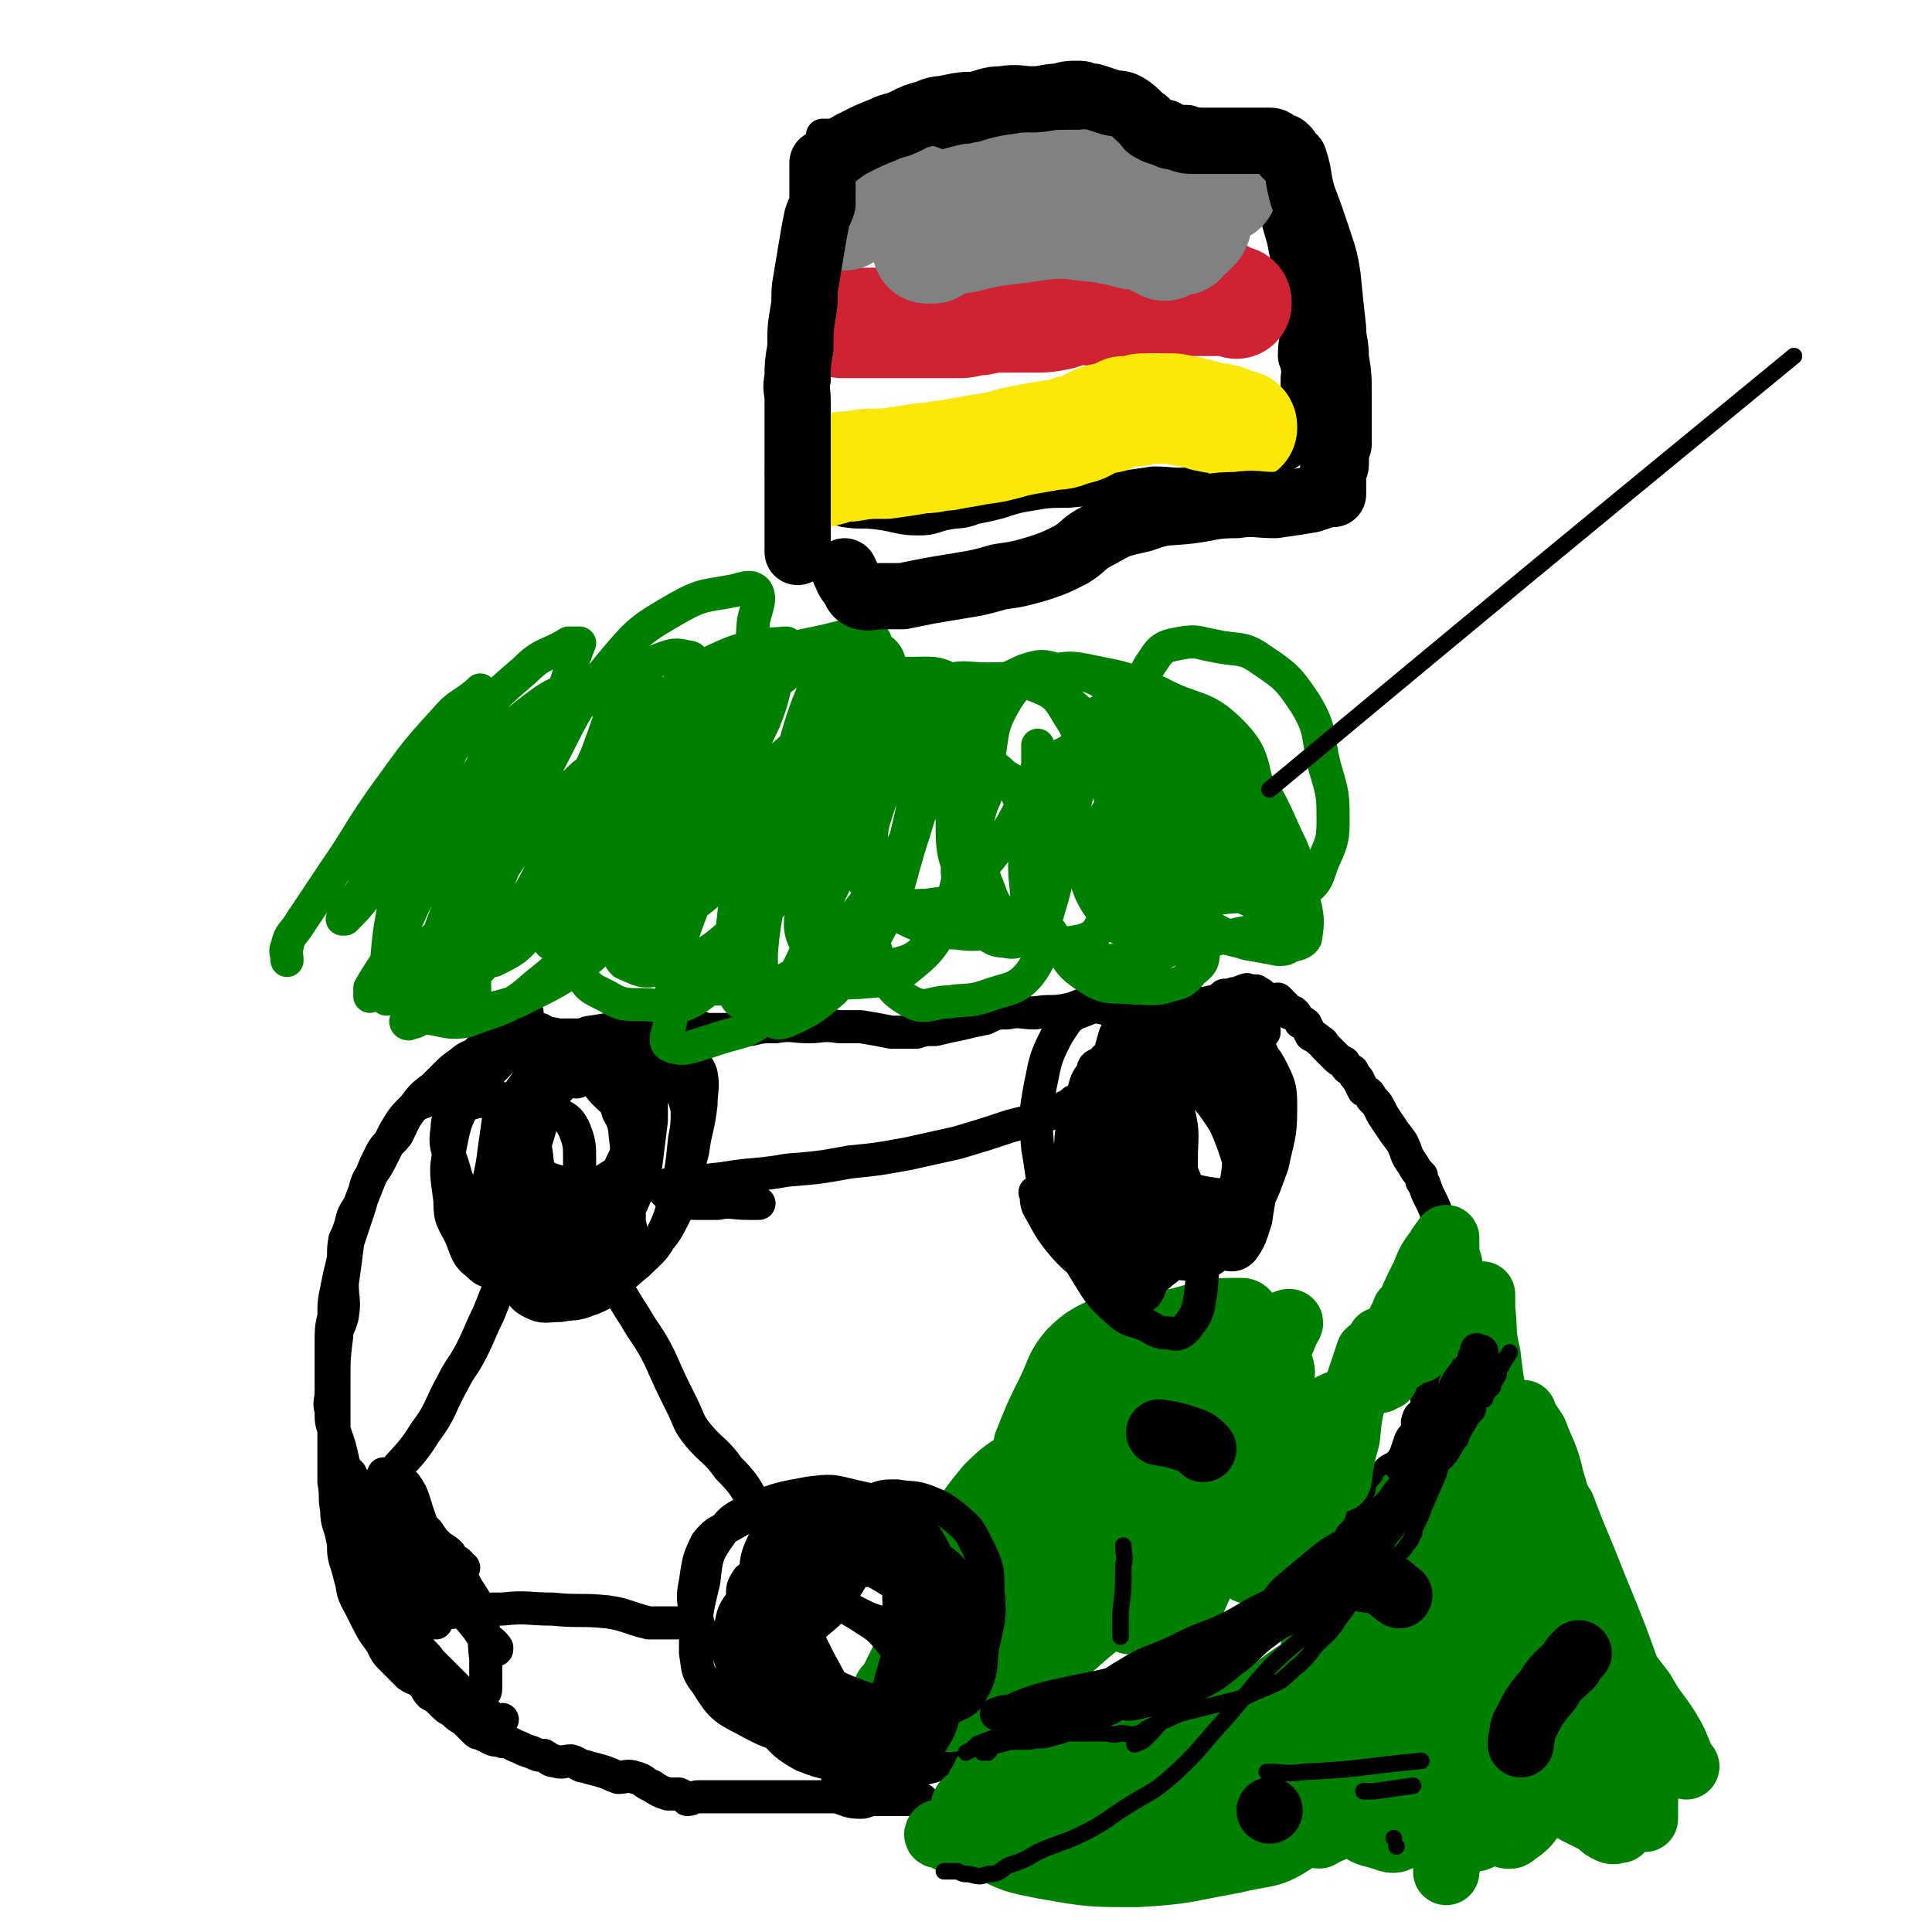 <svg viewBox='0 0 700 700' version='1.1' xmlns='http://www.w3.org/2000/svg' xmlns:xlink='http://www.w3.org/1999/xlink'><g fill='none' stroke='#000000' stroke-width='12' stroke-linecap='round' stroke-linejoin='round'><path d='M182,623c0,0 0,0 0,0 0,0 0,0 0,0 0,0 0,0 0,0 0,0 0,0 0,0 0,0 0,0 0,0 0,0 0,0 0,0 0,0 0,0 0,0 0,0 0,0 0,0 0,0 0,0 0,0 0,0 0,0 0,0 0,0 0,0 0,0 -1,0 -1,1 -2,0 -3,-1 -3,-2 -6,-4 -3,-2 -3,-2 -6,-5 -3,-3 -3,-3 -6,-6 -3,-3 -3,-3 -6,-6 -2,-3 -3,-3 -5,-6 -3,-4 -3,-4 -5,-9 -3,-3 -2,-4 -4,-8 -2,-2 -2,-2 -3,-5 -1,-3 0,-3 -1,-5 -2,-3 -3,-3 -4,-6 -2,-4 -2,-5 -3,-10 -1,-3 -1,-3 -2,-7 -1,-3 -1,-3 -2,-6 -1,-4 -1,-4 -2,-7 -1,-5 -1,-5 -2,-9 -1,-3 -1,-3 -2,-6 -1,-3 -1,-3 -1,-7 -1,-3 0,-3 0,-7 0,-5 0,-5 0,-9 0,-5 0,-5 0,-9 0,-4 0,-5 1,-9 0,-5 0,-5 1,-10 1,-5 1,-5 2,-9 1,-4 0,-4 1,-9 1,-2 1,-2 2,-5 1,-4 1,-4 3,-7 2,-5 2,-5 4,-10 2,-5 2,-5 4,-9 2,-4 3,-3 6,-7 2,-4 2,-5 5,-9 3,-3 4,-2 7,-4 2,-2 2,-2 5,-5 2,-2 2,-2 5,-4 2,-2 2,-2 4,-4 2,-2 2,-2 4,-3 1,-1 1,-2 2,-3 2,-2 2,-2 5,-4 3,-2 3,-2 7,-5 0,0 0,-1 1,-1 0,-1 0,-1 0,-1 1,-1 0,-1 1,-2 0,0 0,0 1,1 0,0 0,0 0,0 0,0 0,0 0,0 0,0 0,0 0,0 0,0 0,0 0,0 0,0 0,0 0,0 0,0 0,0 0,0 0,0 0,0 0,0 0,0 0,0 0,0 0,0 0,0 0,0 -1,0 -1,-1 -1,0 -3,1 -3,1 -5,3 -4,3 -4,3 -7,6 -3,3 -3,3 -6,6 -2,1 -3,1 -5,3 -3,2 -3,2 -6,5 -2,2 -2,2 -4,4 -4,3 -4,3 -7,7 -4,4 -4,4 -7,9 -2,4 -2,4 -4,8 -2,4 -2,4 -4,7 -2,3 -2,3 -3,7 -1,2 -1,3 -2,6 -2,6 -2,6 -4,12 -1,8 -1,8 -2,15 0,6 1,6 0,12 -1,4 -2,4 -2,7 -1,8 -1,8 -1,15 0,6 0,6 0,13 0,6 0,6 0,12 0,7 0,7 0,13 1,5 0,5 1,10 0,5 1,5 2,10 1,4 0,4 1,8 1,3 1,3 2,7 1,3 1,3 2,7 2,4 2,4 4,8 2,4 2,4 5,8 2,4 2,4 4,6 2,2 2,2 3,3 2,2 2,2 3,3 3,2 3,1 5,3 2,2 1,2 3,4 2,1 2,1 4,3 2,2 2,2 4,3 2,2 2,2 4,3 1,1 1,1 2,2 1,1 1,1 2,2 1,1 1,1 2,1 2,1 2,1 4,2 2,1 2,0 4,1 3,0 3,1 6,2 2,1 2,1 5,2 2,1 2,1 4,1 2,1 2,2 4,2 3,1 3,0 6,0 3,1 3,2 5,2 3,1 4,1 7,2 3,1 2,1 5,2 3,0 3,-1 6,0 4,1 3,2 6,3 3,2 3,2 6,3 2,0 2,0 4,0 2,1 2,1 3,2 2,0 2,-1 4,-1 1,0 1,0 3,0 2,0 2,0 4,0 2,0 2,0 4,0 3,0 3,0 7,0 3,0 3,0 6,0 2,0 2,0 4,0 4,0 4,0 8,0 4,0 4,0 7,0 3,0 3,0 7,0 4,1 4,2 9,2 2,0 2,-1 5,-1 4,0 4,0 8,0 1,0 1,0 3,0 1,0 1,0 2,0 0,0 0,0 1,0 0,0 0,0 1,0 1,0 1,0 2,0 '/><path d='M304,645c0,0 0,0 0,0 0,0 0,0 0,0 0,0 0,0 0,0 0,0 0,0 0,0 0,0 0,0 0,0 0,0 0,0 0,0 0,0 0,0 0,0 0,0 0,0 0,0 0,0 -1,0 0,0 0,-1 0,-2 1,-2 1,0 1,0 2,0 4,-1 4,0 8,-1 4,0 4,-1 8,-1 4,0 4,1 8,0 3,0 3,0 7,-1 2,-1 2,0 5,-1 4,-1 4,-1 8,-2 3,-2 3,-2 6,-3 3,-2 3,-1 6,-2 4,-2 4,-2 7,-3 4,-2 4,-2 8,-3 4,-2 4,-2 9,-3 3,-1 3,-1 6,-2 2,-1 2,0 4,-1 2,0 2,-1 5,-2 2,-1 2,0 5,-1 2,0 2,-1 4,-2 2,-1 2,-1 4,-1 3,-1 3,-1 6,-2 2,-1 2,-1 5,-1 2,-1 2,-1 5,-2 4,-1 4,-1 8,-3 3,-1 3,-2 5,-4 4,-2 4,-2 7,-5 2,-1 2,-1 3,-2 2,-2 2,-2 4,-4 1,-2 1,-2 3,-3 2,-2 2,-2 4,-4 2,-3 2,-2 4,-5 2,-2 1,-2 3,-4 1,-2 1,-2 3,-3 1,-1 1,-1 2,-2 2,-1 2,-1 4,-3 1,-1 1,-1 2,-2 1,-2 0,-2 2,-3 1,-2 2,-1 3,-2 1,-1 1,-1 2,-2 2,-2 2,-2 4,-4 1,-2 1,-2 3,-4 2,-2 2,-2 3,-5 1,-2 1,-2 2,-4 2,-2 2,-2 3,-4 1,-1 1,-1 2,-3 1,-3 1,-3 2,-6 1,-3 1,-3 2,-6 1,-2 2,-2 3,-4 0,-2 -1,-2 0,-4 0,-1 1,-1 2,-2 1,-2 1,-2 1,-5 1,-3 1,-4 2,-7 1,-4 1,-4 2,-7 0,-3 0,-3 0,-5 1,-3 1,-3 2,-5 0,-3 0,-3 0,-6 1,-2 2,-2 2,-4 1,-2 0,-2 0,-5 1,-2 1,-2 1,-5 0,0 0,0 0,-1 0,-2 0,-2 0,-4 0,-1 0,-1 0,-1 0,-2 0,-2 -1,-4 0,-2 0,-2 -1,-4 -1,-4 -1,-4 -3,-7 -1,-4 -1,-4 -3,-8 -1,-2 -1,-2 -2,-5 -1,-1 -1,-1 -1,-3 -2,-2 -2,-2 -3,-4 -3,-4 -2,-4 -4,-8 -3,-4 -3,-4 -5,-7 -2,-3 -2,-3 -3,-5 -1,-2 -1,-2 -3,-4 -1,-2 -1,-2 -3,-3 -1,-2 -1,-2 -2,-4 -1,-1 -1,-1 -2,-3 -2,-1 -2,-1 -3,-3 -2,-1 -2,-1 -3,-2 -1,-1 -1,-1 -2,-2 -1,-1 -1,-1 -2,-2 -1,-1 0,-1 -2,-2 -1,-1 -1,-1 -3,-2 -1,-2 -1,-2 -2,-4 -1,-1 -2,0 -2,-1 -1,-1 -1,-2 -2,-3 -1,-1 -1,0 -2,0 0,-1 0,-1 -1,-1 0,-1 0,-1 -1,-2 0,0 -1,1 -1,1 0,-1 1,-1 0,-2 0,0 0,0 -1,-1 0,0 0,1 0,1 0,0 0,0 0,0 0,0 0,0 0,0 0,0 0,0 0,0 0,0 0,0 0,0 0,0 0,0 0,0 0,0 0,0 0,0 0,0 0,0 -1,0 0,0 0,0 0,0 0,0 0,0 -1,0 0,-1 0,-1 -1,-1 -1,0 -1,0 -3,0 0,-1 0,-1 0,-1 0,0 0,0 0,0 0,0 0,0 0,0 0,0 0,0 0,0 0,0 0,0 0,0 0,0 0,0 0,0 0,-1 0,-1 -1,-1 0,-1 0,0 -1,0 0,-1 0,-1 0,-1 -1,0 -1,0 -2,0 -1,0 -1,-1 -2,0 -1,0 -1,0 -2,1 -1,0 -1,0 -2,0 -1,1 -1,1 -2,1 -1,0 -1,-1 -2,0 0,0 0,0 0,1 0,0 0,1 -1,1 0,0 0,0 -1,0 0,0 0,-1 -1,0 -2,0 -2,0 -3,1 -1,0 -1,0 -2,1 -2,0 -3,0 -5,1 -1,1 -1,1 -2,2 '/></g>
<g fill='none' stroke='#008000' stroke-width='12' stroke-linecap='round' stroke-linejoin='round'><path d='M334,607c0,0 0,0 0,0 0,0 0,0 0,0 0,0 0,0 0,0 0,0 0,0 0,0 6,-6 6,-5 12,-12 7,-9 6,-9 13,-19 3,-5 3,-5 6,-10 2,-4 2,-5 4,-9 1,-3 1,-3 2,-6 0,0 0,0 -1,-1 0,0 0,0 0,0 -1,5 -1,5 -3,10 -3,8 -3,8 -6,17 -1,6 -1,6 -2,12 '/><path d='M396,517c0,0 0,0 0,0 0,0 0,0 0,0 0,0 0,0 0,1 -1,6 -1,7 -3,13 -3,9 -3,9 -7,17 -3,6 -4,6 -6,12 -1,4 -1,4 -1,8 1,4 0,4 2,7 1,2 1,2 3,3 2,1 3,1 5,0 2,0 3,0 4,-2 4,-5 4,-5 6,-11 3,-7 3,-7 5,-14 1,-4 1,-4 1,-9 1,-1 0,-1 0,-3 0,-1 0,-1 0,-2 0,0 0,0 0,0 0,2 1,2 0,4 0,4 0,4 -1,9 -1,6 -1,6 -1,12 -1,4 -1,5 0,9 0,2 1,4 3,4 5,1 6,-1 11,-2 10,-2 12,1 19,-5 8,-6 6,-8 11,-18 4,-7 4,-8 6,-16 2,-7 1,-7 3,-14 0,-6 0,-6 1,-12 1,-2 2,-2 2,-4 0,-1 -1,-1 -2,0 -3,1 -3,1 -5,4 -6,6 -7,6 -11,13 -6,10 -5,10 -9,21 -3,6 -3,6 -5,12 -1,3 -1,3 -1,5 0,1 0,2 1,2 2,2 3,3 5,2 6,-2 7,-3 11,-8 6,-6 5,-7 9,-15 4,-9 5,-9 7,-18 2,-10 1,-10 2,-20 1,-4 1,-4 1,-9 0,-1 1,-2 0,-2 -1,0 -2,1 -4,1 -6,2 -7,0 -11,4 -7,5 -7,5 -11,13 -5,11 -5,12 -8,24 -2,11 -2,11 -3,22 -1,4 -2,4 -2,7 1,1 1,1 3,2 3,2 3,3 7,3 5,0 6,0 10,-4 7,-6 6,-7 11,-16 4,-9 4,-9 7,-19 2,-8 2,-8 3,-17 1,-5 0,-5 0,-10 0,-1 1,-1 0,-2 -2,0 -2,0 -5,1 -5,1 -7,0 -11,4 -7,8 -6,10 -11,20 -5,11 -6,11 -10,22 -1,6 -1,6 -1,12 0,3 0,3 0,7 1,2 0,4 2,5 3,1 5,0 9,-3 6,-5 6,-5 10,-13 7,-11 6,-11 10,-24 3,-9 2,-9 4,-19 2,-7 1,-7 3,-14 1,-3 1,-3 2,-7 0,0 0,0 -1,0 0,-1 -1,-1 -1,0 -3,8 -3,8 -6,17 -3,12 -3,12 -6,23 -1,10 -1,10 -2,20 0,6 0,6 0,12 1,3 1,3 2,5 0,0 0,1 1,1 1,-1 1,-1 3,-3 4,-6 4,-6 7,-12 6,-9 6,-9 11,-19 2,-6 2,-6 5,-12 1,-2 1,-2 2,-4 0,0 0,0 0,0 0,-1 0,-1 0,0 -2,0 -2,0 -3,2 -3,3 -4,3 -7,7 -4,8 -3,8 -5,17 -2,5 -1,5 -2,10 -1,4 -2,4 -2,7 0,1 1,2 2,2 2,0 3,-1 5,-3 6,-7 7,-7 11,-16 5,-10 4,-10 8,-21 2,-5 1,-5 3,-10 1,-2 1,-2 2,-3 0,-1 0,-1 -1,0 -2,1 -3,1 -5,3 -5,4 -6,3 -10,9 -7,11 -6,12 -12,25 -3,9 -2,9 -6,18 -1,3 -1,3 -3,6 0,0 -1,1 0,1 0,1 0,1 1,0 2,-2 2,-3 4,-6 4,-10 4,-11 8,-21 4,-12 4,-12 8,-24 1,-2 1,-2 2,-5 1,-1 1,-2 1,-2 0,-1 0,-1 -1,0 -4,3 -4,4 -7,8 -8,11 -9,11 -16,22 -9,16 -8,17 -16,33 -5,11 -4,11 -9,21 -2,5 -2,5 -4,10 0,0 -1,1 -1,0 1,-2 1,-2 2,-5 4,-11 5,-10 9,-21 6,-16 6,-16 11,-32 5,-13 5,-13 8,-26 2,-6 1,-6 2,-12 1,-1 1,-2 1,-2 0,0 0,1 -1,2 -4,9 -3,10 -8,19 -5,10 -5,10 -10,20 -6,12 -7,12 -13,24 -4,6 -3,6 -6,12 -2,3 -2,4 -3,5 -1,1 -1,0 -2,-1 -2,-3 -2,-3 -3,-6 -1,-6 -1,-6 -2,-11 0,-3 -1,-3 -2,-6 0,-2 0,-2 -1,-4 -1,-1 -1,-2 -2,-2 -3,1 -4,1 -7,4 -5,5 -6,5 -10,11 -7,12 -6,13 -12,25 -2,4 -2,4 -4,8 -1,1 -2,2 -2,2 0,0 1,-1 1,-2 5,-4 5,-3 9,-8 6,-8 7,-8 11,-16 5,-9 4,-10 8,-19 2,-5 3,-7 5,-11 0,-1 0,1 -1,1 0,1 0,0 -1,0 -6,5 -7,4 -12,10 -10,11 -9,12 -18,24 -6,9 -6,10 -11,20 -4,7 -4,7 -7,15 -1,1 -2,1 -2,1 1,0 1,-1 2,-2 3,-5 4,-5 7,-11 6,-11 6,-11 11,-22 4,-9 3,-9 7,-17 1,-3 1,-3 2,-5 1,-1 1,-2 0,-3 0,0 -1,0 -2,0 -7,5 -9,4 -14,10 -8,9 -8,10 -13,21 -3,9 -3,10 -5,19 -1,2 -1,4 0,5 0,1 0,-1 1,-1 8,-4 9,-2 16,-8 11,-9 11,-10 19,-22 9,-13 8,-14 15,-28 3,-6 2,-6 4,-12 1,-4 1,-5 2,-8 0,0 0,1 -1,2 -7,3 -8,1 -14,5 -12,7 -14,6 -22,16 -9,10 -7,12 -14,24 -3,6 -3,6 -6,12 -2,2 -3,2 -4,4 0,0 0,0 0,0 4,-6 3,-6 6,-11 6,-10 6,-10 12,-21 6,-11 6,-11 13,-22 5,-9 5,-9 10,-18 '/></g>
<g fill='none' stroke='#008000' stroke-width='24' stroke-linecap='round' stroke-linejoin='round'><path d='M365,578c0,0 0,0 0,0 0,0 0,0 0,0 0,0 0,0 0,0 3,0 3,1 5,0 9,0 9,0 18,-1 14,-1 14,0 27,-4 12,-4 13,-4 23,-12 8,-7 7,-8 13,-17 5,-7 4,-7 8,-14 2,-3 2,-3 3,-6 1,-1 2,-2 1,-2 -2,0 -4,0 -7,2 -8,6 -8,6 -15,12 -11,10 -12,9 -21,20 -7,8 -7,9 -12,17 -2,4 -1,4 -3,8 -1,1 -1,1 -2,2 0,1 0,2 0,2 6,-2 8,-2 14,-5 10,-6 11,-5 18,-14 11,-13 10,-14 16,-30 4,-8 2,-9 4,-18 1,-7 1,-7 2,-14 0,-1 1,-2 0,-2 -3,-1 -5,-1 -9,1 -11,3 -13,1 -21,8 -8,6 -6,9 -11,18 -6,11 -6,11 -12,22 -2,6 -3,6 -5,12 -1,2 -1,2 -1,3 0,2 0,3 0,3 1,1 2,1 3,0 3,-1 3,-1 6,-3 6,-6 6,-6 10,-13 4,-7 3,-7 6,-15 2,-3 2,-3 3,-6 1,-1 2,-1 2,-2 -1,0 -1,1 -2,1 -3,3 -4,2 -7,5 -9,10 -9,10 -17,20 -6,8 -7,8 -12,17 -4,9 -3,10 -7,19 -1,3 -2,3 -3,6 0,1 0,2 0,2 1,1 1,1 2,0 4,-3 5,-2 9,-6 9,-8 10,-7 16,-17 7,-9 6,-10 11,-20 4,-7 3,-7 7,-14 1,-3 2,-3 3,-7 1,-1 1,-2 0,-2 0,-1 -1,-1 -1,-1 -6,2 -7,1 -12,4 -12,10 -12,11 -22,23 -8,9 -7,10 -14,21 -4,6 -4,6 -8,12 -2,3 -3,3 -4,6 -1,1 -1,2 -1,2 1,0 1,-2 2,-3 4,-3 4,-2 8,-6 14,-11 14,-10 26,-23 10,-11 9,-12 18,-23 7,-10 7,-10 14,-19 3,-6 3,-6 5,-12 1,-1 1,-1 1,-2 0,0 1,0 0,0 0,-1 -1,-1 -2,0 -7,1 -7,1 -14,3 -10,4 -11,3 -20,8 -9,5 -9,6 -16,12 -7,6 -6,7 -12,13 -4,5 -4,5 -8,10 -2,2 -2,2 -3,4 0,0 0,0 -1,0 0,1 -1,0 -1,0 3,0 4,1 8,0 11,-2 13,0 22,-5 8,-4 7,-6 13,-13 6,-8 5,-8 10,-16 4,-5 4,-5 7,-10 1,-1 1,-1 2,-3 0,-1 1,-1 0,-2 0,-1 -1,-1 -3,0 -6,0 -7,-2 -13,1 -13,5 -14,5 -24,15 -10,9 -8,12 -16,24 -6,10 -7,10 -12,21 -4,6 -3,7 -6,14 -1,2 -1,2 -1,4 -1,1 -1,1 0,2 3,1 3,2 7,1 10,0 10,1 19,-3 9,-3 10,-3 16,-10 9,-11 8,-12 14,-25 5,-10 5,-10 10,-21 2,-5 2,-5 4,-11 0,-2 0,-2 0,-5 0,-1 1,-2 0,-2 -4,-1 -5,-1 -11,0 -6,0 -7,-1 -12,1 -13,6 -14,6 -24,15 -8,7 -7,9 -13,19 -5,7 -4,7 -9,15 -3,5 -3,5 -6,10 -1,3 -1,3 -2,5 0,0 -1,0 0,0 5,1 5,2 11,0 11,-2 12,-1 22,-6 9,-5 10,-5 17,-14 6,-9 5,-10 9,-20 3,-8 3,-8 5,-15 1,-4 1,-4 2,-9 0,0 0,-1 -1,-1 0,-2 0,-4 -1,-3 -9,1 -11,1 -19,6 -10,7 -11,8 -18,18 -10,13 -10,13 -16,28 -7,13 -6,14 -11,28 -3,7 -3,7 -6,14 -1,3 -2,3 -2,6 0,2 1,3 2,4 5,2 6,4 11,2 9,-4 11,-5 18,-13 9,-11 8,-13 14,-27 5,-15 4,-15 8,-31 2,-8 2,-8 2,-17 1,-4 1,-4 0,-7 0,-2 1,-4 -1,-4 -6,0 -7,1 -13,4 -10,5 -11,5 -18,12 -10,12 -9,13 -16,26 -6,13 -4,13 -10,26 -4,9 -4,9 -9,19 -1,2 -2,1 -2,3 -1,2 -2,3 0,3 2,1 4,0 7,-1 10,-2 11,-1 19,-6 10,-5 10,-6 17,-15 10,-12 9,-13 18,-26 5,-8 4,-8 10,-15 2,-4 2,-4 5,-8 1,0 1,0 1,-1 0,0 0,0 0,0 0,0 0,0 0,0 0,6 0,6 -1,12 0,6 0,6 -1,13 0,4 0,4 -1,8 0,1 0,2 0,1 1,0 1,-1 2,-2 4,-4 6,-3 10,-7 6,-7 6,-8 10,-16 5,-10 4,-11 8,-21 2,-2 2,-2 4,-5 1,-2 1,-2 2,-3 0,-1 0,-1 -1,0 -1,2 -2,1 -3,4 -3,8 -3,8 -6,17 -4,12 -4,12 -7,24 -2,6 -2,6 -3,12 -1,3 -2,4 -2,6 0,1 2,0 3,0 5,-2 6,-1 9,-5 9,-9 10,-10 17,-21 6,-11 5,-12 10,-23 4,-10 4,-11 7,-21 1,-4 1,-4 1,-8 0,0 0,-1 0,0 0,1 0,1 -1,2 -2,8 -2,8 -5,16 -2,10 -3,10 -5,21 -1,4 -1,4 -2,8 0,2 0,2 0,4 1,1 1,2 2,2 2,-1 3,-1 5,-4 4,-8 4,-9 7,-19 4,-11 4,-11 6,-22 2,-8 1,-8 1,-15 0,-4 1,-4 0,-7 -1,-1 -2,-1 -3,0 -8,0 -8,0 -16,2 -7,2 -9,1 -14,6 -7,6 -5,8 -10,16 -4,5 -4,5 -7,11 -1,2 0,3 -2,5 0,1 -2,1 -1,1 0,1 2,1 4,0 9,-2 10,-1 18,-7 9,-6 10,-6 16,-15 8,-10 6,-11 12,-22 3,-5 3,-5 5,-10 1,-2 2,-3 1,-3 0,0 -1,0 -2,1 -9,3 -9,2 -17,7 -10,6 -11,6 -18,16 -8,9 -6,11 -13,22 -4,6 -4,6 -8,12 -2,3 -2,3 -4,6 0,0 -1,0 -1,-1 2,-1 3,0 5,-2 6,-5 7,-4 12,-11 8,-10 7,-10 14,-21 5,-9 5,-9 11,-18 3,-6 3,-6 6,-11 0,-1 1,-1 0,-2 0,-1 -1,-2 -2,-2 -9,0 -9,0 -17,2 -10,3 -12,2 -20,8 -9,8 -8,10 -15,20 -4,8 -3,8 -6,16 -2,4 -2,5 -4,8 0,0 0,-1 0,-1 2,-1 3,0 4,-2 5,-5 5,-5 9,-11 5,-9 5,-9 10,-18 3,-7 3,-7 5,-14 0,-2 1,-3 0,-5 0,-1 0,-2 -1,-1 -5,0 -6,1 -11,3 -8,4 -10,4 -16,10 -5,6 -4,7 -8,15 -4,8 -4,8 -8,18 0,2 0,2 -1,4 0,0 1,0 1,0 3,-2 3,-1 6,-3 5,-4 5,-4 9,-9 5,-6 5,-6 9,-12 2,-3 1,-3 2,-6 0,-1 1,-1 0,0 0,1 -2,1 -3,2 -5,11 -4,12 -8,23 -5,12 -4,12 -9,24 -1,5 -2,5 -3,10 0,1 -1,1 -1,2 1,1 1,1 2,1 3,-2 3,-2 6,-4 6,-5 6,-6 11,-11 5,-5 5,-5 9,-10 0,-1 0,-2 1,-2 0,1 -1,2 -1,4 1,9 1,9 2,18 0,10 0,10 0,19 1,4 0,4 0,7 0,1 0,1 0,1 '/><path d='M571,652c0,0 0,0 0,0 0,0 0,0 0,0 0,0 0,0 0,0 0,0 0,0 0,0 0,0 0,0 0,-1 0,-7 0,-7 -1,-14 -1,-10 -1,-11 -3,-20 -2,-7 -4,-7 -6,-14 -3,-5 -2,-6 -4,-11 -1,-3 -2,-3 -4,-5 0,-1 0,-1 0,-2 0,-1 0,-2 0,-2 0,0 0,0 0,0 0,0 0,0 0,0 0,0 0,0 0,0 0,0 0,0 0,0 0,0 0,0 0,0 0,-1 -1,-1 -1,-2 0,-1 0,-1 0,-3 0,0 0,0 0,0 -1,-2 -1,-2 -1,-4 -1,-5 -2,-5 -2,-10 -2,-7 0,-8 -2,-15 -2,-5 -3,-5 -5,-11 -1,-3 -1,-3 -2,-6 -1,-1 0,-2 -1,-3 0,-1 0,-1 -1,-1 0,0 0,0 0,0 0,0 0,0 0,0 2,1 2,1 3,2 7,8 8,7 13,15 9,13 9,13 16,27 5,10 3,11 8,21 5,9 5,9 11,17 2,4 2,3 4,7 1,0 1,0 1,1 0,1 0,1 0,2 0,0 0,0 0,-1 -1,-4 -1,-4 -3,-9 -6,-17 -6,-17 -13,-34 -11,-28 -12,-28 -24,-55 '/><path d='M537,469c0,0 0,0 0,0 0,0 0,0 0,0 0,2 0,2 0,5 1,9 0,9 2,17 1,9 1,9 3,18 7,24 8,24 16,47 7,21 6,21 14,41 4,10 6,10 11,20 4,6 4,6 8,13 1,4 1,5 2,9 1,0 1,0 1,0 0,0 0,0 0,-1 -1,-3 -1,-3 -2,-7 -3,-12 -2,-12 -6,-24 -4,-13 -5,-13 -10,-26 -6,-15 -6,-15 -12,-29 -7,-13 -7,-12 -14,-24 -5,-9 -5,-9 -10,-17 -2,-3 -2,-3 -5,-5 -1,-2 0,-2 -1,-3 -1,0 -1,0 -1,0 0,0 0,0 0,0 0,0 0,0 0,1 1,6 0,7 1,13 1,10 1,10 3,19 3,14 3,14 7,27 3,13 4,13 9,25 4,12 4,12 9,22 4,8 4,8 7,16 1,2 1,2 2,4 0,1 0,1 0,2 0,0 0,0 0,-1 0,0 0,0 0,0 1,-4 1,-4 1,-8 1,-12 1,-12 0,-24 0,-14 1,-14 -1,-29 -3,-17 -4,-17 -9,-34 -2,-9 -3,-9 -6,-17 -2,-3 -2,-3 -4,-6 0,0 0,-1 0,-1 0,0 0,1 0,1 -1,4 -1,5 -2,9 -2,15 -2,15 -3,30 0,15 0,15 1,31 0,16 0,16 1,32 1,10 1,10 2,19 0,5 0,7 0,9 0,1 0,-1 0,-2 0,0 0,0 0,0 0,-3 0,-3 0,-5 -1,-10 -1,-10 -2,-20 -1,-14 -1,-14 -2,-27 -1,-7 -1,-7 -2,-13 0,-1 -1,0 -1,0 0,-1 0,-2 0,-2 0,0 0,0 0,0 0,0 0,0 0,0 0,0 0,0 0,0 0,0 0,0 0,0 0,0 0,0 0,0 0,0 0,0 0,0 0,0 0,0 0,0 0,0 0,0 0,0 0,0 0,0 0,0 0,0 0,0 0,0 0,0 0,0 0,0 0,0 0,0 0,0 0,0 0,0 0,0 0,0 0,0 0,0 0,0 0,0 0,0 0,0 0,0 0,0 0,0 0,0 0,0 0,0 0,0 0,0 0,0 0,0 0,0 0,0 0,0 0,0 0,0 0,0 0,0 0,0 0,0 0,0 0,0 0,0 0,0 0,0 0,0 0,-1 0,-2 0,-2 -1,-4 0,-1 0,-1 -1,-2 0,-1 1,-2 0,-3 0,0 -1,0 -1,-1 0,0 0,0 0,-1 0,0 0,-1 0,-1 0,0 0,0 0,0 0,0 0,0 0,0 0,0 0,0 0,0 0,0 0,0 0,0 0,0 0,0 0,0 0,0 0,0 0,0 0,0 0,0 0,0 0,0 0,0 0,0 0,0 0,0 0,0 0,0 0,0 0,0 0,0 0,0 0,0 0,0 0,0 0,0 0,0 0,0 0,0 0,0 0,0 0,-1 0,0 0,0 0,0 0,0 0,0 0,0 0,0 0,0 0,0 0,0 0,0 0,0 0,1 0,1 0,1 0,1 0,1 0,1 0,0 0,0 0,0 0,0 0,0 0,0 0,0 0,0 0,0 0,0 0,0 0,0 0,0 0,0 0,0 -1,0 -1,0 -1,0 0,0 0,0 0,0 0,0 0,0 0,0 0,0 0,0 0,0 1,-4 1,-4 2,-8 1,-5 1,-5 2,-10 0,-1 0,-1 0,-2 0,0 0,0 0,0 -1,1 -1,1 -1,2 -1,1 0,1 -1,2 0,2 -1,2 -1,3 -1,1 0,1 -1,2 0,0 -1,0 -1,0 0,2 1,2 0,4 0,1 -1,1 -1,2 0,0 0,1 -1,1 -2,4 -2,4 -4,8 -1,1 -1,1 -2,2 '/><path d='M452,569c0,0 0,0 0,0 0,0 0,0 0,0 0,0 0,0 0,0 0,0 0,0 0,0 0,0 0,0 0,0 0,0 0,0 0,0 0,-4 0,-4 -1,-9 0,-4 0,-4 -1,-8 0,0 0,1 0,0 0,0 0,0 -1,-1 0,0 0,0 -1,0 0,0 0,0 -1,0 -1,0 -1,0 -2,0 0,0 0,0 -1,0 0,0 0,0 0,0 0,0 0,0 0,0 1,-1 1,-1 1,-2 2,-5 2,-5 3,-11 2,-5 2,-5 3,-11 1,-2 1,-2 1,-4 0,0 0,0 0,0 0,-1 0,-1 0,-1 0,0 0,0 0,0 0,0 0,0 0,0 0,0 0,0 0,0 0,0 0,0 0,0 0,0 0,0 0,0 1,0 1,0 1,0 2,0 2,0 3,0 3,-1 2,-2 5,-3 2,-2 2,-2 5,-3 1,-1 1,-1 2,-2 1,0 0,0 0,0 0,0 0,0 0,0 0,0 0,0 0,0 0,0 0,0 0,0 0,0 0,0 0,0 0,0 0,0 0,0 0,0 0,0 0,0 0,1 0,1 0,2 0,0 0,0 0,1 1,0 1,0 2,0 2,-1 2,-1 4,-2 4,-1 4,-1 7,-3 2,-1 1,-2 3,-3 1,-1 1,0 1,0 0,0 0,0 0,0 0,0 0,0 0,0 0,0 0,0 0,0 0,0 0,-1 0,0 -1,0 -2,0 -3,1 -2,4 -2,4 -5,7 -2,3 -2,3 -4,6 '/><path d='M516,602c0,0 0,0 0,0 0,0 0,0 0,0 0,0 0,0 0,0 0,0 0,0 0,0 0,0 0,0 0,0 0,0 0,0 0,0 0,0 0,0 0,0 0,0 0,0 0,0 0,0 0,0 0,0 0,0 0,0 0,0 0,3 0,3 0,5 0,3 0,3 0,6 0,3 1,3 1,6 0,1 0,1 0,3 0,0 0,0 0,0 0,0 0,0 0,0 1,0 1,0 1,0 1,-2 1,-2 2,-4 3,-9 3,-9 5,-17 4,-9 3,-9 6,-18 2,-4 3,-4 5,-8 0,-1 0,-2 1,-3 0,0 0,1 0,0 0,0 0,0 0,-1 0,0 0,0 0,0 0,0 0,0 0,0 2,1 3,1 5,2 5,3 5,3 9,7 3,2 3,2 6,5 1,1 1,1 2,2 0,0 0,0 0,0 0,0 0,0 0,0 0,0 0,0 0,0 0,0 -1,0 -1,-1 -2,-9 -1,-9 -3,-19 -1,-10 -2,-10 -4,-20 -2,-7 -2,-7 -4,-13 -1,-2 -1,-2 -2,-4 0,0 0,-1 0,0 -1,1 -2,0 -3,2 -3,10 -3,10 -6,20 -3,17 -4,18 -6,35 -3,19 -2,19 -3,38 -2,18 -1,18 -2,37 -1,8 -1,10 -1,16 0,1 0,-1 0,-2 0,0 0,0 0,0 2,-5 3,-5 5,-11 4,-16 5,-16 8,-32 5,-20 5,-21 8,-41 2,-18 2,-18 3,-36 1,-12 1,-12 1,-24 0,-4 0,-4 0,-8 0,-1 0,-1 0,-1 0,0 0,0 0,0 -1,4 -2,4 -3,8 -2,8 -3,8 -4,16 -2,11 -2,11 -2,23 -1,11 -1,11 -1,23 0,7 0,7 0,14 0,2 0,2 0,3 0,1 0,1 0,1 0,1 0,1 0,1 0,0 0,0 0,0 0,0 0,0 0,0 0,-1 0,-1 0,-2 0,-4 0,-4 0,-8 0,-3 0,-3 0,-7 0,0 0,0 0,0 0,0 0,0 0,0 0,2 0,2 0,4 0,5 0,5 0,11 1,9 1,9 3,18 2,7 2,8 6,14 1,3 2,3 4,4 2,2 3,2 5,2 4,-1 4,-2 7,-4 3,-2 3,-2 6,-5 3,-4 3,-4 5,-8 2,-4 2,-4 3,-9 0,-3 -1,-3 -2,-6 0,-5 0,-5 -1,-10 -1,-2 -2,-1 -3,-2 0,-1 0,-1 0,-2 -1,0 -1,-1 -1,-1 0,1 -1,1 -1,2 0,5 0,5 0,9 0,8 -1,8 -1,15 0,3 1,3 2,6 1,4 1,4 3,7 1,2 1,2 2,5 1,1 1,1 1,2 0,0 0,1 0,0 2,-2 2,-2 3,-4 2,-8 2,-9 2,-17 0,-13 0,-13 -2,-26 -2,-14 -2,-14 -6,-28 -3,-13 -3,-13 -8,-26 -2,-3 -3,-2 -5,-5 -1,-1 -1,-1 -1,-2 -1,0 -1,0 -1,0 0,1 0,1 0,2 2,7 2,7 3,14 4,19 3,19 7,38 4,17 4,17 10,33 4,13 4,13 10,25 1,3 2,3 4,6 1,1 2,1 3,2 0,0 0,0 0,0 0,0 0,0 0,0 0,-2 0,-2 0,-5 0,-9 1,-10 -1,-19 -3,-15 -4,-15 -9,-30 -6,-16 -6,-16 -13,-31 -6,-11 -6,-11 -12,-22 -3,-4 -3,-5 -6,-9 -1,-1 -1,-1 -2,-2 -1,0 -1,-1 -2,-1 0,1 0,1 0,2 0,11 -2,11 -1,22 1,15 2,15 6,28 3,13 3,12 8,24 5,10 5,10 10,19 3,5 3,5 6,10 2,2 1,2 3,4 0,0 0,1 0,0 0,0 0,0 0,-1 0,-5 1,-5 0,-10 -1,-13 -1,-13 -3,-26 -3,-12 -3,-12 -7,-24 -2,-7 -3,-7 -5,-15 -1,-2 -1,-2 -1,-4 0,0 0,-1 0,-1 0,1 0,1 0,1 2,8 2,8 4,15 3,10 3,11 8,20 2,5 3,5 7,9 5,6 5,6 10,12 4,4 3,4 7,8 3,3 3,3 6,6 1,0 1,0 1,0 1,1 1,1 1,1 0,0 0,0 0,0 0,0 -1,0 -1,-1 -2,-4 -2,-5 -4,-9 -5,-9 -6,-8 -11,-17 -7,-9 -7,-9 -13,-19 -5,-5 -5,-5 -9,-11 -5,-6 -5,-6 -9,-12 -2,-2 -3,-2 -5,-4 -1,-2 -1,-3 -1,-4 0,0 0,1 0,1 1,2 0,3 1,5 2,5 2,5 4,10 5,9 5,10 11,18 5,7 6,7 12,14 5,5 5,5 10,11 4,5 3,6 8,11 2,3 3,3 5,5 0,0 -1,0 -2,0 0,0 0,0 0,0 -1,-2 0,-2 -2,-4 -5,-8 -5,-7 -11,-15 -9,-12 -9,-12 -18,-25 -8,-11 -7,-11 -15,-21 -4,-5 -5,-4 -10,-9 -2,-2 -2,-2 -4,-4 -1,-1 -1,-1 -2,-2 -1,0 -1,-1 -2,-1 -1,1 -2,1 -2,2 -3,4 -4,4 -6,8 -3,10 -2,11 -3,21 -1,11 -1,11 -1,22 0,14 1,14 1,27 1,11 1,11 2,21 0,4 1,4 1,7 1,1 0,1 0,1 0,0 0,0 0,0 1,-1 2,0 3,-2 3,-9 3,-10 4,-19 3,-16 3,-16 4,-32 1,-13 0,-14 -1,-27 0,-7 -1,-7 -2,-14 -1,-3 -1,-3 -2,-6 0,-1 0,-1 -1,-1 -1,1 -1,1 -1,2 -3,10 -3,10 -5,20 -2,14 -2,14 -2,28 -1,11 -1,11 -1,21 1,8 1,8 2,16 1,4 0,5 2,9 1,2 1,2 3,3 2,1 2,0 5,0 3,1 4,2 6,0 6,-4 6,-6 9,-13 4,-9 3,-10 6,-19 2,-9 2,-10 3,-19 0,-3 -1,-3 -1,-6 0,-1 0,-1 0,-2 0,0 0,0 0,-1 0,0 0,-1 -1,-1 -1,1 -2,1 -3,2 -3,3 -3,3 -4,6 -2,6 -2,6 -3,12 0,6 -1,6 0,12 1,4 2,5 4,9 3,3 3,3 6,5 3,4 3,4 6,7 4,2 4,2 8,4 2,2 2,2 4,3 2,1 2,0 4,0 0,0 -1,0 -1,0 0,0 0,0 0,0 0,0 0,0 0,0 -4,-3 -3,-3 -7,-6 -12,-8 -12,-8 -23,-16 -11,-7 -12,-6 -23,-13 -12,-10 -12,-11 -24,-20 -8,-7 -9,-7 -17,-14 -3,-2 -3,-2 -6,-5 -1,-1 -2,-2 -4,-2 -2,0 -3,0 -4,2 -2,4 -2,5 -2,12 -1,9 -1,9 -1,19 1,10 1,10 3,20 2,7 2,8 6,14 3,4 3,4 7,7 4,3 4,3 8,4 4,1 6,3 9,0 6,-6 5,-8 9,-17 5,-12 5,-12 8,-25 3,-13 3,-13 4,-26 1,-11 1,-11 0,-22 0,-7 0,-7 -1,-13 -1,-3 -2,-2 -3,-5 -1,-1 -1,-1 -1,-1 -3,0 -4,0 -6,2 -8,11 -8,12 -13,25 -6,16 -5,16 -8,32 -3,14 -2,14 -3,28 0,7 -1,7 0,14 1,3 2,3 5,5 3,2 3,3 7,3 7,-1 8,0 14,-4 9,-6 10,-6 15,-15 7,-13 5,-15 9,-30 3,-11 3,-11 5,-22 1,-7 1,-7 0,-14 0,-2 -1,-3 -3,-4 -4,-3 -4,-3 -9,-4 -7,0 -9,-1 -15,3 -7,6 -6,9 -11,18 -7,13 -8,13 -13,26 -5,10 -4,10 -7,21 -2,4 -2,4 -3,9 0,1 -1,1 0,2 4,1 5,1 9,0 7,0 9,2 14,-3 9,-7 8,-9 14,-20 7,-12 6,-12 12,-24 5,-9 5,-9 9,-19 1,-3 0,-3 1,-6 1,-1 2,-1 1,-1 -3,0 -4,-1 -8,1 -9,3 -10,2 -17,8 -10,8 -10,8 -17,18 -10,16 -8,17 -17,34 -4,9 -4,9 -9,18 -2,4 -2,4 -4,7 0,0 0,0 0,0 1,1 1,1 2,1 5,-3 6,-2 10,-6 10,-11 11,-11 17,-24 6,-11 4,-12 7,-24 2,-6 1,-6 2,-13 1,-1 1,-1 1,-2 0,-1 0,-2 -1,-2 -12,1 -13,0 -25,4 -14,5 -15,5 -27,14 -13,10 -13,11 -23,25 -9,11 -6,13 -13,25 -2,4 -3,3 -5,7 0,0 -1,0 -1,0 3,1 3,1 6,1 7,1 7,2 13,0 11,-3 11,-4 20,-11 8,-7 7,-8 14,-17 5,-5 5,-5 9,-11 1,-1 2,-1 2,-3 1,-1 1,-1 0,-2 -4,-2 -5,-2 -9,-3 -16,-2 -16,-2 -31,-3 -17,0 -17,0 -34,2 -14,2 -14,2 -28,5 -9,3 -10,3 -18,8 -4,3 -4,4 -7,8 -1,3 -2,3 -3,6 0,4 -2,5 0,8 4,4 5,4 11,6 11,4 11,3 22,5 13,2 13,3 26,2 11,-1 11,-2 21,-6 8,-3 8,-4 14,-9 5,-5 5,-5 10,-11 2,-3 3,-3 4,-7 1,-1 2,-3 1,-4 -5,-3 -7,-4 -13,-4 -16,-2 -16,-1 -32,0 -17,2 -18,-1 -34,5 -12,4 -12,6 -23,15 -4,4 -4,5 -6,10 -1,2 0,2 0,4 1,3 1,5 3,6 9,5 10,5 20,7 17,3 17,3 34,3 18,-1 18,-2 35,-5 12,-3 13,-1 23,-8 8,-5 7,-8 12,-17 3,-4 3,-4 5,-8 0,-1 2,-3 0,-3 -7,-3 -9,-3 -19,-4 -18,-1 -18,-1 -37,0 -20,1 -20,1 -40,4 -13,3 -13,4 -26,9 -8,3 -9,2 -15,6 -1,1 -1,2 -1,4 0,1 1,2 2,3 5,3 6,4 12,6 13,5 13,6 26,9 14,2 14,1 28,1 11,-1 12,-1 23,-3 5,-2 5,-2 9,-5 2,-2 3,-2 3,-4 1,-1 0,-2 -1,-2 -10,-4 -10,-4 -20,-6 -20,-3 -21,-5 -41,-5 -14,0 -14,1 -28,5 -7,1 -7,2 -13,4 -4,2 -4,2 -8,4 -1,0 -1,0 -1,0 -1,1 0,1 1,1 2,1 2,1 4,2 '/><path d='M560,630c0,0 0,0 0,0 0,0 0,0 0,0 -2,-2 -2,-2 -4,-4 -10,-13 -10,-12 -20,-25 -11,-16 -11,-17 -22,-33 -5,-8 -5,-9 -11,-16 -3,-3 -3,-2 -6,-5 -2,-2 -2,-2 -3,-4 -1,-1 -2,-1 -2,-2 0,0 0,0 0,0 0,0 0,0 0,0 0,0 0,0 0,0 0,3 0,3 -1,6 -1,8 -2,8 -3,16 -1,16 -1,16 -2,32 0,14 0,14 1,28 1,10 0,10 2,20 0,1 1,1 1,2 0,1 0,1 0,1 0,1 0,1 1,0 1,-1 1,-1 2,-2 3,-7 3,-7 5,-14 3,-14 2,-14 3,-29 2,-13 2,-13 4,-25 1,-9 0,-10 2,-18 0,-1 1,-1 1,-2 1,0 1,0 1,-1 0,-1 0,-1 0,-2 0,0 0,0 0,0 0,0 0,0 0,0 0,0 0,0 0,0 0,0 0,0 0,0 0,0 0,0 0,0 0,0 0,0 0,0 0,0 0,0 0,0 0,0 0,0 0,0 0,0 0,0 0,0 0,0 0,0 0,0 2,-4 2,-4 5,-8 2,-5 3,-5 6,-10 2,-2 2,-2 4,-5 0,-1 0,-1 0,-2 0,0 0,0 0,0 0,0 0,0 0,0 0,0 0,0 0,0 0,0 0,0 0,0 1,1 1,1 1,2 1,1 0,1 0,2 0,2 0,2 0,3 0,0 1,0 1,1 1,0 0,0 0,1 0,0 0,0 0,0 0,0 0,0 0,0 0,0 0,0 0,0 0,0 0,0 0,-1 1,0 2,0 2,0 1,-1 0,-2 1,-3 0,-1 0,-1 0,-2 1,-1 1,-1 1,-2 1,0 1,0 2,0 0,-1 -1,-1 -1,-1 0,0 0,0 0,0 0,0 0,0 0,0 0,0 0,0 0,0 0,0 0,0 0,0 1,1 1,1 2,2 1,2 1,2 2,3 '/></g>
<g fill='none' stroke='#000000' stroke-width='6' stroke-linecap='round' stroke-linejoin='round'><path d='M411,632c0,0 0,0 0,0 0,0 0,0 0,0 0,0 0,0 0,0 0,0 0,0 0,0 0,0 0,0 0,0 0,0 0,0 0,0 3,-1 3,-1 5,-3 4,-4 4,-5 8,-8 5,-5 6,-4 11,-8 3,-2 3,-2 6,-5 3,-2 4,-2 7,-5 3,-2 3,-2 6,-5 3,-4 3,-4 7,-7 3,-5 3,-5 7,-10 4,-4 4,-4 7,-9 4,-4 4,-4 7,-8 3,-4 3,-4 5,-9 3,-3 3,-3 4,-7 2,-3 2,-3 4,-7 1,-2 0,-2 1,-4 1,-1 1,-1 2,-2 0,0 0,0 0,-1 1,0 0,0 0,0 0,0 0,0 0,0 0,0 0,0 0,0 0,0 0,0 0,0 0,0 0,-1 0,-1 1,0 1,0 1,0 0,0 0,0 0,0 1,-1 1,-1 2,-2 2,-2 3,-1 5,-4 2,-2 1,-2 3,-4 2,-3 1,-3 3,-6 2,-3 3,-3 5,-6 1,-2 0,-2 2,-4 0,0 0,0 0,0 0,-1 0,-1 0,-2 0,0 1,0 1,0 0,0 0,0 0,0 0,0 0,0 0,0 0,-1 0,-1 0,-1 0,0 0,0 0,0 0,0 0,0 0,0 0,0 0,0 0,0 0,0 0,0 0,0 0,0 0,0 0,0 0,2 0,2 0,5 -2,7 -2,7 -4,13 -2,8 -2,8 -4,15 -2,7 -1,7 -4,13 -1,4 -2,4 -5,8 -2,4 -2,4 -4,8 -3,5 -4,5 -7,9 -3,6 -3,7 -7,12 -3,5 -4,5 -8,9 -3,4 -3,4 -6,7 -4,3 -3,3 -7,6 -4,2 -4,2 -9,4 -4,2 -4,2 -8,3 -4,1 -4,1 -8,2 -4,1 -4,1 -8,2 -4,1 -4,1 -8,3 -3,1 -3,1 -7,3 -2,1 -1,1 -3,2 -4,1 -4,0 -7,0 -3,1 -3,0 -6,0 -4,0 -4,0 -7,0 -3,0 -3,0 -6,0 -3,1 -3,1 -7,2 -3,1 -3,0 -7,1 -4,0 -4,0 -7,0 -3,1 -4,1 -7,2 0,0 0,1 -1,2 0,0 0,-1 -1,-1 0,0 0,0 -1,0 0,1 0,1 0,1 0,0 0,0 0,0 0,0 0,0 0,0 0,0 0,0 0,0 0,0 0,0 0,0 3,-2 3,-2 6,-4 6,-4 7,-3 14,-7 9,-5 9,-5 18,-11 6,-4 6,-5 13,-9 8,-5 8,-4 17,-8 8,-4 8,-4 16,-7 9,-4 9,-5 17,-9 8,-4 9,-3 16,-8 5,-3 4,-5 9,-8 4,-3 5,-2 9,-5 3,-1 3,-2 5,-3 2,-1 2,-1 4,-2 1,-1 1,-1 2,-2 0,0 0,0 0,-1 1,0 1,0 1,-1 0,0 0,0 0,0 0,0 0,0 0,0 0,0 0,0 0,0 0,0 0,0 0,0 0,0 0,0 0,0 0,0 0,0 0,0 0,0 0,0 0,0 0,0 0,0 0,0 0,0 0,0 0,0 0,0 0,0 0,0 0,0 0,0 0,0 0,2 0,2 -1,3 -4,7 -4,7 -9,13 -7,11 -7,11 -15,21 -8,9 -9,8 -18,17 -9,10 -9,11 -18,21 -9,10 -8,10 -18,19 -7,6 -7,5 -15,10 -8,5 -8,6 -16,10 -8,4 -8,3 -17,7 -5,3 -5,3 -11,5 -3,2 -3,3 -7,3 -3,1 -3,1 -7,0 -2,0 -2,0 -4,-1 -2,0 -2,0 -3,0 0,0 0,0 0,0 0,0 0,0 0,0 -1,0 -2,0 -2,0 0,0 0,0 1,0 0,0 0,0 0,0 0,0 0,0 0,0 0,0 0,0 0,0 0,0 0,0 0,0 '/><path d='M350,635c0,0 0,0 0,0 0,0 0,0 0,0 0,0 0,0 0,0 0,0 0,0 0,0 0,0 0,0 0,0 0,0 0,0 0,0 0,0 0,0 0,0 0,0 0,0 0,0 0,0 0,0 0,0 2,-1 2,-1 4,-3 5,-2 5,-2 11,-4 5,-2 5,-2 11,-5 5,-2 5,-1 10,-3 5,-3 5,-3 9,-5 3,-2 2,-2 5,-4 4,-3 4,-2 9,-5 5,-3 5,-4 10,-5 9,-2 10,-1 19,-3 5,-1 5,-1 11,-2 4,-1 4,-1 8,-2 5,-1 5,-2 9,-4 5,-2 5,-1 9,-4 6,-4 6,-5 12,-9 3,-2 3,-1 6,-3 5,-2 5,-2 9,-5 2,-2 2,-2 4,-4 1,-2 1,-2 3,-4 1,-2 2,-2 3,-5 1,-1 0,-1 1,-3 2,-4 2,-4 3,-7 2,-4 2,-5 4,-9 2,-4 1,-4 3,-8 3,-4 3,-4 6,-7 1,-3 1,-3 3,-6 1,-2 1,-2 3,-4 1,-2 0,-3 2,-5 0,0 0,0 1,0 0,0 0,0 0,0 0,-1 0,-1 0,-2 0,0 0,1 0,1 1,-1 1,-1 1,-2 2,-1 2,-1 2,-3 1,-1 1,-1 2,-3 0,-1 0,-1 0,-2 1,-1 1,-1 1,-1 1,-2 1,-2 3,-5 0,0 0,0 0,0 '/></g>
<g fill='none' stroke='#000000' stroke-width='12' stroke-linecap='round' stroke-linejoin='round'><path d='M404,617c0,0 0,0 0,0 0,0 0,0 0,0 0,0 0,0 0,0 0,0 0,0 0,0 4,0 4,1 8,0 9,-2 9,-2 18,-5 8,-4 9,-4 16,-10 7,-5 6,-6 13,-11 9,-7 10,-6 18,-13 7,-6 7,-7 13,-15 6,-7 5,-7 10,-14 4,-5 5,-4 9,-10 3,-6 2,-7 4,-13 2,-5 2,-6 4,-11 3,-4 4,-3 7,-7 2,-3 2,-3 4,-7 2,-3 2,-3 5,-6 1,-2 1,-2 2,-4 1,0 1,0 1,-1 0,0 0,0 0,0 1,-1 1,0 1,0 0,0 0,0 0,0 0,0 0,0 0,0 0,0 0,0 0,0 0,0 0,0 0,0 0,0 0,0 0,0 0,0 0,0 0,0 -1,2 -1,2 -2,5 -2,7 -2,7 -4,14 -3,8 -3,8 -7,15 -2,4 -3,3 -6,7 -4,5 -3,5 -7,10 -5,5 -4,5 -10,9 -5,5 -6,4 -12,9 -6,3 -6,3 -11,7 -6,5 -6,5 -12,10 -3,3 -3,4 -6,7 -4,3 -4,3 -8,7 -4,3 -4,3 -9,7 -5,3 -5,2 -10,5 -5,3 -5,3 -10,5 -4,2 -4,3 -9,5 -1,1 -1,1 -3,2 -2,1 -2,1 -3,2 -3,1 -3,1 -6,3 -3,1 -3,1 -5,3 -4,1 -4,1 -7,2 -3,1 -3,0 -6,1 -3,1 -3,1 -5,2 -1,0 -2,0 -3,0 0,0 0,0 0,0 0,0 0,0 -1,0 0,0 0,0 0,0 0,0 0,0 0,0 0,0 0,0 0,0 0,0 0,0 0,0 0,0 0,1 -1,0 -3,0 -3,-1 -5,-2 -2,-1 -2,-1 -5,-2 -1,-1 -1,-1 -2,-2 0,0 0,0 -1,0 0,0 0,0 0,0 0,0 0,0 0,0 3,-1 3,-1 5,-1 7,-3 7,-3 14,-5 9,-2 9,-2 19,-4 8,-2 8,-1 16,-4 8,-3 8,-3 16,-6 7,-4 8,-3 15,-6 7,-4 7,-4 14,-9 5,-4 5,-4 11,-8 4,-4 3,-4 7,-7 4,-4 4,-3 8,-6 4,-3 4,-3 7,-6 4,-4 4,-4 7,-8 3,-4 3,-5 6,-9 2,-3 3,-3 6,-6 3,-4 3,-4 5,-9 3,-5 3,-5 5,-10 3,-3 3,-3 5,-7 2,-3 2,-3 3,-6 1,-2 1,-2 1,-3 1,-1 1,-2 1,-3 1,-1 1,-1 2,-2 0,-2 0,-2 0,-4 1,-2 1,-2 1,-3 '/><path d='M458,374c0,0 0,0 0,0 0,0 0,0 0,0 0,0 0,0 0,0 0,0 0,0 0,0 0,0 0,0 0,0 0,0 0,0 0,0 0,0 0,0 0,0 0,0 0,0 0,0 0,0 0,0 0,0 0,-1 0,-1 0,-1 -1,0 -2,0 -3,0 -3,-2 -3,-2 -7,-4 -5,-2 -4,-3 -9,-5 -4,-1 -5,0 -9,0 -4,-1 -4,-1 -8,-1 -4,-1 -4,0 -8,0 -4,0 -4,0 -7,0 -6,0 -6,-1 -11,0 -5,1 -5,2 -10,3 -5,1 -5,0 -11,1 -5,0 -5,-1 -10,0 -4,0 -4,0 -8,2 -5,1 -5,1 -9,2 -5,1 -5,1 -9,2 -4,0 -4,0 -7,1 -5,0 -5,0 -9,0 -5,-1 -5,-1 -11,-2 -4,0 -4,0 -8,0 -6,-1 -6,0 -11,0 -6,0 -6,-1 -12,0 -5,0 -5,0 -9,1 -4,0 -4,0 -8,0 -4,0 -4,0 -8,0 -3,-1 -3,-1 -7,-2 -4,0 -4,-1 -8,0 -7,0 -7,0 -14,1 -7,1 -7,1 -13,2 -2,0 -2,1 -4,1 -4,0 -4,0 -8,0 -3,-1 -3,0 -6,-2 -2,0 -2,-1 -4,-2 '/><path d='M182,398c0,0 0,0 0,0 0,0 0,0 0,0 0,0 0,0 0,0 0,0 0,0 0,0 0,0 0,0 0,0 -1,2 -1,2 -1,5 -1,7 -1,7 -2,14 -1,9 -2,9 -3,18 -1,7 -1,8 -1,15 1,4 1,5 4,8 2,4 2,5 6,6 6,3 6,3 13,3 7,1 7,0 14,-1 5,0 6,0 11,-2 4,-2 4,-3 8,-6 5,-5 6,-5 9,-11 3,-6 3,-7 5,-15 2,-9 2,-9 3,-19 1,-5 1,-6 1,-11 -1,-4 -1,-4 -3,-8 -1,-4 -1,-4 -3,-7 -2,-4 -2,-4 -5,-6 -3,-2 -3,-1 -6,-2 -5,-1 -5,-1 -9,-1 -5,0 -5,0 -9,1 -5,0 -5,0 -10,1 -3,1 -4,1 -7,4 -4,5 -4,5 -6,11 -3,5 -3,5 -4,10 -1,5 0,5 0,10 0,7 -2,8 0,14 2,4 3,4 8,8 3,3 4,3 8,5 5,2 6,3 12,3 3,1 4,1 7,-1 4,-3 4,-4 7,-8 3,-7 3,-7 5,-14 1,-8 1,-8 2,-16 0,-7 0,-8 0,-15 0,-3 1,-4 0,-7 -1,-3 -2,-3 -5,-5 -2,-1 -3,0 -6,0 -5,0 -6,-1 -11,1 -6,2 -7,2 -12,6 -6,4 -7,4 -10,10 -4,6 -4,7 -5,14 -3,10 -3,11 -4,21 0,10 0,10 1,19 1,7 0,8 3,14 2,5 2,6 6,8 4,2 5,1 10,1 5,-1 5,0 10,-2 6,-2 6,-3 11,-7 2,-2 2,-2 3,-5 2,-4 2,-4 2,-8 0,-4 0,-4 -1,-8 0,-2 0,-2 0,-4 0,-1 0,-1 0,-2 -2,-1 -3,-1 -6,-2 -4,0 -4,-1 -8,-1 -5,-1 -5,-1 -9,0 -4,0 -4,-1 -8,1 -3,0 -3,1 -5,3 -2,2 -2,2 -3,5 0,2 0,2 0,3 0,2 0,2 1,3 2,2 2,2 5,3 5,0 5,0 10,-1 6,-2 8,-1 12,-6 6,-5 6,-7 9,-15 4,-8 5,-8 7,-17 1,-5 0,-6 0,-11 0,-3 -1,-3 -2,-5 -2,-3 -1,-4 -4,-6 -2,-2 -2,-2 -5,-2 -4,-1 -5,-1 -9,0 -6,1 -7,1 -10,5 -6,6 -6,7 -9,15 -3,8 -2,9 -3,18 -1,7 -2,7 0,14 1,5 1,6 4,9 5,4 6,4 12,6 8,2 9,3 17,2 6,-1 7,-1 11,-5 6,-6 6,-6 10,-14 4,-10 3,-11 6,-22 1,-8 2,-8 3,-17 0,-5 1,-6 0,-11 -1,-3 -2,-3 -4,-6 -3,-3 -2,-4 -6,-5 -7,-1 -8,-1 -16,1 -6,1 -6,1 -11,4 -7,3 -8,2 -12,8 -7,8 -7,9 -10,20 -3,9 -3,9 -4,18 -1,8 0,8 0,15 0,3 0,3 1,6 0,3 0,4 2,5 4,1 4,1 8,1 4,0 4,0 8,-1 5,-2 6,-1 9,-6 5,-6 4,-8 6,-16 2,-9 2,-9 2,-18 -1,-6 0,-7 -3,-12 -1,-4 -2,-4 -5,-7 -2,-2 -2,-3 -5,-5 -2,-1 -2,0 -5,1 -2,0 -2,-1 -5,0 -3,2 -3,2 -6,5 -2,3 -2,4 -3,8 -1,6 -1,6 -1,11 1,5 0,5 2,9 2,2 3,2 6,3 4,2 4,2 8,2 5,0 5,0 10,-3 3,-2 4,-2 5,-5 3,-6 3,-6 4,-12 1,-7 2,-7 1,-13 -1,-4 -2,-4 -4,-8 -2,-3 -2,-3 -5,-5 -3,-2 -4,-1 -8,-2 -3,-1 -3,-2 -6,-2 -4,1 -4,1 -8,4 -4,3 -4,3 -7,6 -3,5 -4,5 -6,10 -2,7 -1,8 0,15 0,6 -1,6 1,11 1,4 2,4 5,7 3,2 3,2 7,3 5,1 5,1 10,1 5,-1 6,-1 10,-4 4,-3 4,-3 6,-8 4,-6 4,-7 4,-14 1,-7 1,-8 -1,-15 -2,-4 -2,-4 -6,-7 -3,-3 -4,-4 -9,-5 -7,-2 -7,-2 -15,-2 -6,-1 -6,-2 -12,0 -4,1 -4,2 -7,5 -5,5 -6,4 -9,10 -5,9 -5,9 -7,19 -2,9 -1,10 0,19 0,7 1,7 4,13 2,5 2,7 6,10 3,3 4,3 8,2 5,0 5,0 10,-2 6,-3 8,-2 12,-7 5,-5 3,-7 5,-14 2,-8 2,-8 2,-17 0,-5 0,-6 -2,-11 -2,-4 -3,-4 -7,-6 -3,-3 -3,-3 -6,-4 -5,-1 -5,0 -10,0 -4,0 -4,-1 -8,0 -3,0 -4,0 -7,1 -2,0 -3,0 -5,2 -2,3 -3,3 -3,7 -1,6 0,7 2,13 2,7 2,7 6,13 4,4 5,3 10,7 '/><path d='M294,554c0,0 0,0 0,0 0,0 0,0 0,0 0,0 0,0 0,0 0,0 0,0 0,0 0,0 0,0 0,0 0,0 0,0 0,0 0,0 0,0 0,0 -1,6 -1,6 -1,12 -1,10 -3,10 -2,19 1,8 2,9 6,17 4,7 4,9 10,14 3,3 4,1 9,2 3,0 3,1 6,0 2,-1 3,-1 4,-4 2,-7 2,-7 2,-14 1,-10 2,-10 0,-19 -2,-10 -3,-10 -8,-18 -5,-8 -5,-8 -12,-15 -2,-2 -3,-2 -6,-4 -4,-1 -4,-1 -8,-1 -5,2 -5,2 -9,6 -5,3 -6,3 -8,9 -4,8 -3,9 -3,18 -1,10 -1,10 2,19 1,6 2,6 6,11 4,5 4,6 8,9 6,3 7,3 14,5 6,1 6,1 13,0 4,0 5,0 9,-2 3,-2 3,-3 4,-7 2,-7 2,-8 2,-16 -1,-9 -1,-10 -5,-17 -3,-5 -4,-5 -9,-8 -6,-3 -7,-2 -13,-3 -7,-1 -7,-1 -13,-1 -6,1 -7,0 -12,3 -5,3 -5,4 -9,8 -3,5 -5,5 -6,11 -2,8 -2,9 1,17 2,8 3,8 9,15 7,9 7,11 16,16 10,4 11,3 22,3 7,1 8,1 15,-1 5,-2 6,-2 9,-6 4,-6 4,-7 6,-15 2,-9 2,-9 2,-18 0,-4 0,-4 -3,-8 -3,-6 -3,-5 -7,-11 -5,-5 -5,-6 -11,-10 -4,-2 -5,-2 -10,-1 -5,0 -5,0 -10,2 -5,1 -6,1 -10,4 -4,3 -4,3 -7,8 -3,4 -4,4 -5,9 -1,4 0,4 2,8 1,4 1,5 4,8 4,4 4,5 10,7 7,3 7,2 14,3 6,1 6,1 12,0 5,-1 6,0 10,-3 4,-2 4,-3 6,-7 2,-3 2,-4 3,-8 1,-5 1,-5 -1,-10 -2,-7 -2,-8 -6,-14 -4,-5 -4,-5 -10,-8 -4,-3 -5,-3 -10,-4 -3,0 -4,0 -7,0 -4,0 -4,0 -7,0 -2,1 -2,1 -4,1 -2,1 -2,1 -3,2 -1,1 -2,1 -2,2 1,2 1,3 3,5 5,5 5,6 12,9 9,5 9,4 19,7 6,1 6,0 12,0 3,1 3,1 6,0 2,0 2,-1 3,-2 1,-2 2,-3 2,-5 -1,-7 0,-8 -4,-13 -5,-6 -7,-5 -14,-9 -9,-4 -9,-3 -18,-6 -5,-1 -6,-2 -11,-2 -5,1 -5,1 -9,3 -5,1 -6,0 -9,3 -3,3 -3,4 -4,8 -2,5 -2,5 -1,10 0,7 0,7 2,13 3,8 2,9 8,15 5,6 6,5 13,9 7,3 7,2 14,4 5,1 5,2 10,1 4,0 5,0 9,-2 4,-3 3,-3 5,-7 2,-4 2,-4 2,-8 0,-9 1,-10 -3,-18 -3,-8 -4,-8 -11,-14 -7,-5 -7,-5 -15,-9 -4,-2 -5,-1 -9,-2 -4,0 -4,0 -9,0 -4,0 -4,0 -8,2 -3,1 -4,2 -6,5 -3,6 -3,7 -3,14 0,8 -1,10 3,16 5,8 7,7 15,12 11,6 11,5 23,10 7,2 7,3 14,3 5,1 5,0 10,-2 4,-2 6,-2 8,-6 4,-7 3,-8 4,-16 2,-10 3,-10 2,-20 0,-8 0,-9 -4,-17 -3,-6 -3,-6 -9,-11 -4,-3 -4,-3 -9,-5 -5,-2 -6,-1 -11,-2 -5,0 -5,0 -10,2 -5,2 -5,2 -10,6 -6,4 -7,3 -12,9 -6,7 -5,7 -9,15 -4,7 -4,7 -6,14 -1,5 -2,5 -1,10 0,8 -1,9 2,15 4,6 6,6 12,10 6,3 7,3 14,5 5,2 5,2 11,3 5,0 5,0 10,0 3,-1 4,-1 6,-3 2,-2 2,-2 2,-5 -1,-6 -1,-7 -4,-13 -3,-8 -2,-9 -8,-16 -4,-5 -5,-5 -11,-9 -5,-3 -5,-3 -11,-5 -5,-2 -5,-2 -10,-4 -5,-2 -4,-2 -9,-3 -3,-1 -3,0 -6,-1 -2,0 -3,-1 -4,0 -2,3 -2,3 -2,7 -1,4 -1,5 1,9 3,5 4,5 8,8 7,5 8,5 16,10 7,4 7,5 15,8 6,2 6,2 12,2 5,0 5,0 10,-2 4,-1 5,-1 7,-4 3,-5 3,-6 3,-12 1,-8 3,-9 1,-17 -4,-10 -6,-10 -13,-17 -6,-7 -7,-6 -15,-11 -4,-3 -4,-4 -9,-6 -5,-1 -5,0 -10,1 -5,1 -6,0 -9,3 -7,7 -8,8 -12,17 -3,8 -2,9 -2,18 0,9 0,10 3,18 2,9 2,11 8,16 6,6 8,5 17,6 9,2 10,2 20,0 7,-1 9,-1 14,-6 6,-6 5,-7 8,-14 3,-9 4,-9 4,-19 0,-10 0,-11 -5,-20 -5,-10 -5,-11 -14,-18 -8,-5 -9,-5 -18,-7 -8,-2 -8,-2 -16,-1 -11,2 -11,2 -21,6 -6,3 -7,3 -11,9 -5,7 -5,8 -6,17 -3,12 -3,13 -3,26 1,5 0,6 4,11 5,8 6,9 14,13 9,5 10,5 20,7 7,1 7,0 14,-2 5,-2 6,-2 11,-6 5,-6 6,-6 8,-14 3,-10 3,-11 3,-22 -1,-10 1,-12 -3,-20 -4,-8 -5,-9 -13,-13 -7,-5 -8,-5 -16,-6 -8,-1 -8,-1 -16,0 -6,2 -7,2 -12,5 -5,3 -6,2 -10,7 -3,6 -3,7 -4,14 -1,5 -1,6 0,11 1,5 1,6 4,9 6,3 7,3 14,3 7,1 7,1 13,-1 7,-2 8,-2 13,-7 6,-5 6,-5 10,-12 3,-5 4,-6 6,-12 0,-3 0,-3 -1,-6 -1,-3 -1,-4 -4,-5 -2,-2 -3,-2 -5,-2 -4,1 -4,2 -8,5 -5,3 -6,2 -10,6 -5,6 -5,7 -8,14 -2,3 -1,3 -2,6 '/><path d='M126,565c0,0 0,0 0,0 0,0 0,0 0,0 0,0 0,0 0,0 0,0 0,0 0,0 0,0 0,0 0,0 0,0 0,0 0,0 0,3 0,3 1,5 1,5 0,6 3,11 6,9 6,10 14,18 7,6 8,5 15,10 6,3 6,3 11,6 1,0 1,0 2,0 1,0 2,1 2,0 2,-2 2,-2 2,-4 0,-5 0,-5 0,-10 -1,-8 0,-9 -2,-16 -2,-7 -3,-6 -6,-12 -3,-5 -4,-4 -7,-9 -2,-3 -2,-3 -4,-6 -1,-1 -1,0 -2,-1 0,-1 0,-1 0,-2 -1,0 -1,0 -1,-1 -1,0 0,0 0,0 0,0 0,0 0,0 0,1 0,1 1,1 2,3 2,3 4,5 1,1 2,1 4,3 1,2 1,2 3,3 1,1 1,1 1,2 1,0 1,0 1,0 0,0 0,0 0,0 -1,0 -1,1 -2,0 -5,-3 -4,-4 -9,-8 -5,-4 -5,-5 -10,-9 -3,-2 -3,-1 -7,-3 -1,-1 -1,-1 -1,-2 -1,0 -1,0 -1,-1 0,0 0,0 0,0 1,4 0,4 2,8 2,7 1,8 6,14 7,8 9,7 18,14 5,4 5,4 9,9 2,3 2,3 4,6 0,0 0,0 1,0 1,1 1,1 1,1 1,1 1,1 1,0 0,0 0,0 0,0 -2,-3 -3,-2 -5,-5 -6,-9 -4,-10 -11,-19 -7,-8 -9,-7 -17,-15 -7,-6 -8,-6 -13,-13 -5,-5 -4,-5 -7,-11 -2,-2 -2,-2 -3,-4 -1,-1 -2,-1 -2,-2 -1,0 0,0 0,1 0,0 0,0 0,0 0,0 0,0 0,1 2,6 2,6 4,13 4,11 3,11 8,21 4,8 5,7 11,14 4,4 4,4 8,7 2,2 2,2 4,3 1,0 1,0 1,0 0,-4 0,-4 0,-8 -1,-8 0,-8 -2,-16 -2,-10 -3,-10 -6,-20 -1,-3 -1,-3 -3,-6 -2,-2 -3,-2 -6,-4 0,0 0,0 0,0 -1,1 -1,0 -2,0 -1,2 -1,3 -1,5 0,7 -1,7 1,13 3,10 4,9 8,18 '/><path d='M375,432c0,0 0,0 0,0 0,0 0,0 0,0 1,2 0,2 1,5 4,7 4,8 9,14 6,7 7,6 14,12 3,3 2,4 6,6 2,2 3,3 6,2 4,-1 5,-2 6,-6 4,-9 3,-9 5,-19 1,-11 1,-12 1,-23 0,-15 1,-16 -1,-30 -1,-9 -1,-9 -5,-17 -2,-4 -3,-3 -6,-6 -4,-2 -4,-3 -8,-4 -5,-1 -6,-2 -10,0 -6,2 -6,3 -10,9 -4,8 -4,8 -6,18 -2,11 -2,11 -1,23 2,11 1,12 6,23 4,11 5,11 11,21 5,8 5,9 12,15 4,4 5,3 10,5 4,2 4,3 9,3 3,1 4,0 6,-2 4,-5 4,-6 5,-12 1,-10 1,-10 0,-20 -1,-10 -1,-10 -5,-20 -3,-7 -3,-8 -7,-14 -3,-3 -4,-3 -8,-5 -5,-2 -5,-2 -9,-3 -6,-1 -6,0 -12,0 -1,0 -1,0 -2,0 -1,0 -1,-1 -2,0 0,2 0,3 0,5 3,9 1,10 6,17 6,8 7,8 15,14 8,5 8,5 17,8 7,2 8,3 15,3 3,1 5,1 7,-1 3,-4 3,-5 5,-11 1,-8 2,-8 1,-17 0,-8 0,-9 -3,-17 -4,-8 -6,-8 -12,-15 -6,-6 -6,-6 -13,-12 -4,-4 -4,-4 -8,-7 -3,-2 -3,-2 -6,-3 -2,-1 -3,-3 -5,-2 -3,1 -3,2 -5,6 -2,7 -2,7 -3,15 0,10 0,11 2,21 1,7 2,8 6,14 4,5 5,6 11,10 8,4 8,4 17,6 5,2 6,2 11,1 4,-1 5,-2 7,-6 4,-10 3,-11 4,-23 1,-10 2,-11 0,-21 -1,-8 0,-10 -6,-16 -6,-5 -8,-4 -16,-5 -8,-2 -10,-3 -17,0 -6,2 -6,5 -10,11 -6,9 -5,9 -8,18 -4,9 -5,9 -6,17 0,7 0,7 2,14 2,5 2,5 6,9 5,4 6,4 13,7 6,2 6,2 13,2 5,0 7,1 10,-2 7,-6 8,-7 11,-15 4,-8 3,-8 3,-17 0,-8 1,-9 -1,-16 -2,-6 -3,-6 -8,-11 -3,-4 -3,-4 -8,-7 -3,-3 -4,-3 -8,-4 -3,-1 -3,0 -6,1 -3,0 -5,-1 -7,1 -3,6 -1,7 -2,15 0,8 -1,9 1,17 1,8 0,9 4,15 3,4 5,3 9,4 7,2 7,2 14,3 5,0 6,1 11,0 3,-1 2,-3 3,-5 3,-5 4,-5 5,-11 1,-6 1,-7 -1,-12 -1,-5 -3,-5 -6,-9 -6,-5 -5,-6 -11,-10 -5,-3 -6,-2 -11,-3 -5,0 -5,0 -10,1 -4,1 -5,0 -8,3 -6,5 -6,6 -9,13 -4,9 -4,9 -5,19 -1,10 -1,10 -1,20 1,6 1,6 2,12 1,3 1,3 3,6 3,3 3,3 7,5 2,1 2,1 5,1 3,0 3,0 5,-2 3,-2 4,-3 4,-6 2,-7 1,-7 0,-14 -1,-12 0,-12 -3,-24 -2,-5 -3,-4 -6,-9 -3,-3 -3,-4 -6,-6 -3,-2 -3,-1 -6,-1 -4,-1 -4,-1 -7,0 -3,1 -4,1 -5,3 -3,4 -4,5 -4,10 -1,7 -1,8 0,15 2,9 1,9 5,17 2,5 3,6 7,9 4,3 4,2 9,3 3,2 4,2 8,2 3,-1 4,-1 6,-4 3,-4 3,-5 4,-11 2,-12 1,-12 1,-24 0,-9 1,-10 -1,-18 -2,-6 -4,-5 -7,-10 -3,-4 -2,-4 -5,-8 -1,-1 -2,-2 -3,-2 -2,0 -3,1 -5,2 -3,2 -4,1 -6,4 -3,6 -3,7 -4,13 -2,10 -1,10 -1,20 1,7 0,8 3,14 3,7 4,7 9,12 5,4 6,4 12,7 5,2 5,3 11,3 5,0 6,0 10,-3 4,-3 4,-4 6,-9 2,-6 3,-7 3,-13 0,-9 0,-9 -3,-18 -3,-8 -3,-8 -8,-15 -5,-6 -6,-6 -11,-10 -4,-3 -4,-3 -9,-5 -4,-2 -4,-1 -8,-1 -4,-1 -4,-1 -7,0 -3,0 -3,0 -5,1 -2,1 -3,1 -3,3 -1,5 0,6 0,11 1,8 0,9 3,16 4,6 5,6 11,11 4,4 4,4 9,7 5,3 5,4 10,5 4,1 4,0 8,-1 3,-2 4,-2 7,-4 2,-2 3,-2 4,-5 1,-6 1,-7 0,-13 0,-7 2,-8 -1,-14 -2,-5 -4,-4 -8,-8 -4,-3 -4,-2 -8,-4 -4,-2 -4,-3 -8,-3 -3,-1 -4,-1 -6,1 -4,2 -4,3 -7,6 -2,4 -2,4 -3,9 -2,7 -2,8 -2,16 1,6 1,6 4,11 3,5 3,6 8,9 6,4 7,4 15,5 7,2 7,3 14,2 4,-1 5,-2 8,-7 4,-7 4,-8 7,-16 2,-10 3,-10 3,-20 0,-7 0,-8 -3,-14 -3,-6 -4,-6 -9,-9 -7,-4 -7,-4 -15,-6 -6,-1 -6,-1 -12,-1 -5,0 -6,-1 -9,1 -4,3 -4,5 -6,10 -3,8 -2,8 -3,17 -1,8 -2,9 -1,17 2,6 2,6 6,11 5,5 5,6 11,8 7,3 8,3 15,3 5,0 5,-1 10,-3 3,-2 4,-2 6,-6 3,-6 3,-7 3,-13 1,-7 1,-8 -2,-14 -3,-7 -5,-7 -11,-11 -7,-5 -8,-4 -17,-8 -6,-3 -6,-4 -13,-5 -4,0 -5,0 -9,2 -4,1 -4,2 -7,5 -3,4 -4,4 -5,8 -1,5 0,6 2,10 1,4 2,4 5,7 2,2 3,2 6,3 '/><path d='M275,551c0,0 0,0 0,0 0,0 0,0 0,0 -1,-2 0,-2 -1,-5 -4,-7 -4,-8 -10,-14 -5,-7 -6,-6 -11,-12 -4,-5 -3,-5 -6,-11 -4,-8 -4,-8 -8,-17 -4,-8 -5,-8 -9,-15 -4,-6 -4,-7 -8,-12 -2,-4 -3,-3 -5,-6 -1,-1 -1,-1 -1,-2 -1,-1 -1,-1 -1,-1 0,0 0,0 0,0 0,-1 0,-1 0,-1 0,0 0,0 0,0 -1,0 -1,0 -1,0 0,0 0,0 0,0 0,-1 0,-1 0,-2 0,0 0,0 0,1 0,0 0,0 0,0 0,0 0,0 0,0 0,0 0,0 0,0 0,0 0,0 0,0 0,-1 0,-1 0,-1 -1,-1 -1,0 -1,0 0,0 0,0 0,0 -1,-1 -1,-1 -1,-2 0,-1 0,-1 0,-1 '/><path d='M275,436c0,0 0,0 0,0 0,0 0,0 0,0 0,0 0,0 0,0 -2,0 -2,0 -4,0 -6,0 -6,-1 -11,0 -4,0 -4,0 -8,0 -2,0 -2,0 -5,-1 -2,0 -2,-1 -3,-1 -2,-1 -2,-1 -3,-2 0,0 0,0 0,0 -1,-1 -1,-1 -1,-1 -1,-1 0,-1 0,-1 0,0 0,0 0,0 2,-1 2,-1 4,-1 9,-1 9,-1 18,-2 12,-2 12,-1 23,-3 12,-1 12,-1 23,-3 10,-1 10,-1 21,-3 9,-2 9,-2 18,-4 10,-3 10,-3 19,-6 7,-2 7,-1 13,-4 4,-1 4,-1 7,-3 2,-1 2,-1 3,-2 1,0 0,0 0,0 0,0 0,0 0,0 0,0 0,0 0,0 0,0 0,0 0,0 0,0 0,0 0,0 0,0 0,0 0,0 0,0 0,0 0,0 0,0 0,0 0,0 0,0 0,0 0,0 0,0 0,0 0,0 0,0 0,0 0,0 '/><path d='M245,588c0,0 0,0 0,0 0,0 0,0 0,0 0,0 0,0 0,0 0,0 0,0 0,0 0,0 0,0 0,0 0,0 0,0 0,0 0,0 0,0 0,0 0,0 0,0 0,0 0,0 0,0 0,0 0,0 0,0 0,0 0,0 0,0 0,0 0,0 0,0 0,0 -5,0 -5,0 -10,0 -8,-2 -8,-3 -15,-4 -10,-1 -10,0 -20,-1 -9,0 -9,-1 -18,0 -7,0 -7,0 -13,1 -5,0 -5,0 -9,1 -3,1 -3,2 -6,3 -2,1 -2,1 -4,2 -1,0 -1,0 -1,0 0,0 0,0 0,0 0,0 0,0 0,-1 0,-1 0,-1 0,-2 '/><path d='M137,539c0,0 0,0 0,0 0,0 0,0 0,0 0,0 0,0 0,0 0,0 0,0 0,0 0,0 0,0 0,0 0,0 0,0 0,0 0,0 0,0 0,0 2,-2 3,-2 5,-5 6,-7 7,-7 12,-15 6,-8 5,-9 10,-18 3,-6 4,-6 7,-12 3,-6 3,-7 6,-13 2,-5 2,-5 4,-10 2,-4 2,-4 3,-9 2,-4 2,-4 4,-8 0,-1 0,0 1,-1 '/></g>
<g fill='none' stroke='#008000' stroke-width='12' stroke-linecap='round' stroke-linejoin='round'><path d='M140,362c0,0 0,0 0,0 0,0 0,0 0,0 0,0 0,0 0,0 0,-7 0,-7 0,-13 1,-11 1,-11 3,-22 1,-5 2,-6 5,-11 2,-3 2,-4 5,-4 5,-1 6,0 11,2 6,2 6,3 11,6 9,6 9,6 18,12 9,4 9,4 18,7 6,3 6,3 13,4 3,0 4,-1 7,-3 3,-2 4,-2 6,-6 4,-5 4,-5 6,-10 2,-5 1,-5 1,-10 0,-3 0,-3 -1,-6 -1,-2 -2,-2 -5,-3 -5,-2 -5,-2 -11,-2 -7,0 -8,-1 -13,3 -5,3 -5,5 -7,12 -3,8 -3,9 -2,17 0,9 0,10 5,17 3,6 4,6 10,9 5,3 6,3 13,3 9,0 11,3 19,-2 9,-6 8,-9 14,-19 6,-13 6,-13 10,-27 2,-8 1,-9 2,-17 0,-6 2,-9 -1,-13 -4,-4 -6,-3 -13,-4 -7,-2 -9,-4 -14,0 -6,5 -5,9 -8,18 -3,10 -4,10 -5,20 -1,10 -2,11 1,20 2,7 2,9 8,13 9,5 10,6 20,5 12,0 14,0 25,-7 12,-7 11,-9 20,-21 10,-13 11,-13 18,-28 6,-11 5,-11 7,-23 3,-10 3,-10 4,-21 1,-3 1,-4 0,-6 -2,-2 -3,-2 -5,-1 -5,1 -5,1 -9,5 -6,6 -7,6 -11,14 -5,10 -4,10 -6,22 -2,8 -2,8 -1,16 0,5 1,6 4,10 3,5 4,7 9,9 7,2 8,1 15,1 5,-1 6,0 11,-3 6,-4 6,-5 10,-12 6,-7 5,-7 10,-15 3,-6 4,-6 6,-12 2,-4 2,-4 3,-9 0,-2 0,-2 0,-5 0,-1 0,-1 0,-2 0,0 0,1 0,1 2,4 2,4 3,9 4,8 3,8 7,17 4,10 3,11 9,20 4,6 5,6 11,11 7,5 7,6 15,9 7,3 7,3 15,3 5,1 5,0 10,-1 4,-1 5,-1 9,-2 2,-2 2,-2 5,-4 1,0 1,-1 2,-2 0,0 0,0 0,0 1,-1 0,-1 0,-2 0,-1 0,-1 0,-2 0,0 0,0 0,-1 0,-1 1,-1 0,-2 0,0 0,1 -1,1 -1,-1 -1,-1 -2,-1 0,-1 -1,0 -1,0 0,0 0,0 0,0 0,0 0,0 0,0 0,0 0,0 -1,0 0,0 0,0 0,0 0,0 0,0 0,0 0,0 0,0 0,0 0,0 0,0 0,0 0,-1 -1,-1 -1,-2 -2,-4 -2,-4 -4,-8 -4,-7 -4,-7 -10,-13 -4,-5 -5,-5 -10,-9 -5,-2 -5,-2 -11,-3 -4,-1 -5,-2 -9,-2 -4,1 -5,1 -8,4 -4,4 -4,5 -6,11 -3,6 -4,7 -4,13 -1,4 0,5 1,8 2,4 2,4 5,8 2,3 2,4 5,5 3,2 4,2 7,2 5,-1 7,0 10,-3 5,-5 5,-6 8,-13 3,-7 3,-8 4,-15 1,-7 1,-8 -1,-15 -2,-8 -2,-9 -7,-16 -4,-5 -6,-4 -12,-6 -7,-3 -7,-3 -14,-3 -6,1 -6,1 -11,4 -6,4 -8,3 -12,9 -5,11 -3,12 -5,25 -1,9 -1,9 0,19 1,5 1,6 4,11 6,6 7,6 14,10 7,3 8,3 16,3 7,1 8,1 14,-2 7,-3 8,-4 12,-11 7,-10 7,-10 12,-22 3,-8 2,-8 3,-17 0,-4 0,-5 -2,-9 -2,-6 -2,-6 -6,-10 -3,-4 -4,-5 -8,-7 -5,-2 -5,-2 -10,-2 -4,0 -6,0 -8,3 -5,5 -4,7 -6,14 -2,7 -3,7 -4,15 0,7 1,7 1,14 1,6 0,7 2,12 1,3 1,3 3,5 2,2 2,2 4,3 3,0 4,0 6,-2 4,-4 4,-5 5,-10 2,-10 2,-10 1,-20 0,-7 1,-8 -3,-15 -2,-5 -3,-6 -8,-9 -6,-3 -6,-3 -13,-4 -7,-1 -7,-2 -13,0 -6,1 -6,3 -9,8 -5,7 -5,8 -7,16 -1,12 -1,13 1,25 2,8 3,8 8,15 6,9 5,11 13,16 7,5 9,3 17,4 6,0 7,1 13,-1 4,-1 5,-1 8,-5 4,-3 4,-4 4,-8 1,-6 0,-7 -1,-13 -2,-8 -1,-9 -4,-17 -4,-7 -5,-6 -10,-13 -4,-5 -4,-5 -8,-9 -3,-3 -3,-4 -6,-6 -1,-1 -1,0 -2,0 0,0 0,0 -1,0 0,0 0,0 0,0 1,3 1,3 1,6 1,7 -1,8 3,15 4,9 5,9 12,16 7,7 8,6 16,11 6,4 6,4 12,6 4,1 4,0 7,1 3,0 4,1 6,0 2,-3 1,-5 1,-9 0,-8 1,-9 -1,-17 -2,-9 -1,-10 -7,-18 -6,-9 -7,-8 -16,-14 -6,-5 -7,-4 -14,-8 -3,-1 -3,-2 -6,-3 -2,-2 -2,-3 -5,-3 -2,0 -3,-1 -5,1 -3,4 -3,5 -4,10 0,11 0,11 3,22 2,11 0,13 7,22 6,7 8,7 17,11 10,5 11,4 21,7 6,1 6,1 11,2 2,0 3,0 4,-1 3,-1 5,-1 6,-3 1,-6 1,-8 -1,-15 -2,-11 -1,-12 -6,-22 -6,-13 -6,-15 -16,-25 -9,-9 -11,-6 -22,-13 -6,-4 -6,-5 -13,-8 -3,-1 -3,0 -6,0 -4,0 -4,0 -8,0 -2,1 -3,0 -3,2 -1,8 -1,9 2,18 2,11 1,12 7,21 7,11 7,12 18,19 9,6 11,4 22,7 7,2 7,4 13,4 6,0 7,0 11,-4 6,-4 6,-5 8,-11 3,-7 4,-8 4,-15 0,-10 0,-10 -3,-20 -3,-12 -1,-13 -7,-23 -6,-9 -7,-10 -16,-16 -7,-5 -8,-3 -17,-5 -6,-1 -6,-2 -12,-1 -5,1 -7,1 -10,6 -5,7 -4,9 -6,18 -2,14 -2,14 -2,27 0,11 0,12 3,21 4,8 5,8 11,13 6,5 7,5 14,7 4,1 5,0 9,0 3,-1 5,0 6,-2 4,-4 4,-6 5,-12 1,-10 1,-11 -1,-21 -4,-13 -2,-16 -11,-25 -10,-10 -13,-7 -26,-14 -10,-4 -10,-5 -21,-7 -10,-2 -11,-3 -21,0 -7,2 -9,3 -13,9 -6,10 -5,11 -7,23 -3,12 -4,12 -4,24 0,9 0,10 3,19 3,7 2,8 8,13 5,6 7,6 14,8 6,2 6,2 12,1 4,-1 6,-2 8,-6 5,-7 4,-9 5,-18 2,-11 3,-11 2,-23 -1,-13 0,-14 -5,-25 -4,-8 -6,-8 -13,-14 -6,-6 -7,-7 -14,-10 -5,-1 -6,0 -10,2 -5,2 -6,3 -10,7 -5,8 -6,8 -8,17 -3,12 -3,13 -1,26 0,11 0,13 5,23 5,9 7,9 16,15 9,7 10,6 21,10 7,2 8,4 15,4 8,-1 10,-1 15,-6 6,-7 5,-9 7,-19 2,-14 2,-14 0,-28 -1,-14 -1,-14 -6,-27 -5,-10 -5,-11 -14,-18 -8,-7 -10,-6 -20,-8 -6,-2 -7,-2 -13,0 -6,3 -8,3 -12,8 -7,11 -6,13 -9,26 -3,13 -2,14 -2,27 -1,10 -2,10 0,19 0,6 1,6 3,10 2,3 2,3 5,5 4,2 4,3 8,3 4,1 4,0 8,-1 2,-1 3,-1 3,-3 2,-10 1,-11 0,-22 0,-9 0,-9 -3,-18 -3,-8 -3,-10 -8,-16 -5,-5 -7,-5 -14,-7 -6,-2 -7,-2 -14,-1 -5,0 -6,-1 -10,2 -4,4 -5,6 -6,12 -4,12 -5,13 -4,25 0,7 0,9 4,15 3,4 4,4 10,7 7,3 8,4 16,4 8,1 10,1 17,-3 9,-6 10,-7 15,-17 7,-11 7,-12 11,-25 2,-9 3,-9 2,-19 0,-8 0,-9 -4,-15 -4,-7 -5,-8 -13,-11 -7,-3 -8,-2 -16,-2 -9,0 -11,-2 -19,3 -8,4 -9,6 -14,14 -7,12 -6,13 -9,27 -3,17 -2,18 -1,35 0,12 0,13 4,24 3,8 4,10 11,14 6,3 7,0 14,0 6,-1 7,0 13,-2 8,-3 11,-2 16,-8 6,-8 4,-10 6,-20 3,-11 4,-11 4,-22 1,-7 3,-9 -1,-15 -3,-7 -5,-7 -13,-12 -10,-6 -10,-7 -21,-9 -10,-3 -11,-2 -21,0 -6,0 -7,0 -12,4 -8,4 -8,4 -13,11 -5,8 -5,9 -8,18 -3,9 -3,9 -3,19 -1,7 -2,9 1,15 2,4 4,5 10,6 9,3 11,4 20,2 9,-2 11,-3 17,-11 7,-9 5,-11 9,-23 4,-11 4,-11 7,-22 1,-4 2,-4 3,-9 0,-3 0,-3 -1,-6 -1,-2 -2,-3 -5,-4 -6,-1 -7,-1 -14,1 -10,2 -11,1 -19,7 -9,6 -10,7 -15,18 -5,10 -3,11 -5,22 -1,11 -2,11 -2,21 0,5 -1,7 3,10 4,3 6,2 11,2 10,-1 12,0 19,-6 10,-8 9,-10 15,-22 6,-14 5,-15 8,-30 2,-10 2,-10 3,-21 0,-7 0,-8 -2,-15 -2,-7 -1,-10 -7,-14 -7,-5 -9,-4 -18,-4 -9,0 -11,-1 -18,4 -9,6 -10,8 -15,18 -7,15 -6,16 -11,34 -5,17 -5,17 -8,35 -2,14 -1,14 0,28 0,3 0,4 2,6 2,2 3,2 6,1 9,-4 10,-5 17,-11 9,-10 10,-10 16,-21 9,-17 7,-18 13,-36 4,-13 4,-13 6,-26 2,-9 2,-10 1,-19 -1,-6 0,-8 -4,-11 -5,-3 -7,-1 -14,0 -10,1 -12,-1 -19,5 -10,9 -9,12 -15,24 -9,16 -9,16 -15,33 -5,15 -4,15 -6,31 -1,8 -1,9 1,17 0,4 0,7 4,8 7,2 10,2 17,-2 10,-4 11,-6 18,-15 10,-11 10,-12 16,-25 6,-13 6,-13 9,-26 2,-9 1,-9 2,-19 1,-6 3,-8 1,-13 -3,-3 -5,-2 -10,-3 -6,-1 -6,-2 -12,0 -12,3 -14,2 -24,10 -12,10 -11,11 -20,25 -9,14 -9,14 -15,30 -5,13 -5,13 -8,27 -1,8 -1,8 -1,17 -1,4 -3,8 0,9 5,2 8,0 15,-2 11,-4 14,-2 21,-11 14,-18 12,-21 22,-43 7,-14 7,-14 12,-29 5,-15 6,-15 9,-30 2,-10 1,-11 1,-21 -1,-4 -1,-5 -3,-7 -4,-2 -5,-1 -9,0 -14,3 -17,1 -28,10 -13,10 -12,12 -20,27 -10,16 -8,17 -15,34 -5,12 -4,12 -8,25 -2,8 -3,9 -3,18 0,1 1,1 2,1 6,-1 7,0 13,-2 11,-5 12,-4 20,-12 13,-15 12,-16 22,-34 8,-14 7,-15 13,-31 5,-12 6,-12 9,-25 2,-5 2,-5 2,-10 -1,-3 0,-5 -2,-6 -6,-2 -8,-1 -16,1 -13,3 -15,2 -26,10 -14,9 -15,10 -24,24 -10,15 -8,17 -15,34 -5,12 -5,12 -9,25 -2,9 -2,9 -2,18 0,3 0,4 2,6 5,2 7,4 13,2 13,-4 15,-3 26,-13 13,-12 11,-14 21,-30 8,-14 8,-14 15,-30 5,-11 4,-12 7,-24 2,-7 3,-7 4,-14 0,-2 0,-3 -1,-3 -4,-1 -4,0 -8,0 -9,2 -10,-1 -17,4 -17,11 -17,12 -31,28 -11,14 -9,16 -18,31 -7,13 -8,12 -15,25 -3,5 -4,5 -5,9 -1,3 -1,4 0,6 1,2 2,3 4,3 10,-2 11,-3 20,-8 12,-9 14,-8 23,-20 11,-14 10,-15 18,-31 6,-11 5,-12 9,-24 3,-9 4,-9 6,-17 0,-2 -1,-2 -2,-3 -4,-3 -5,-3 -9,-4 -11,-1 -12,-3 -22,1 -14,6 -15,8 -26,19 -12,12 -12,12 -21,27 -8,15 -7,16 -13,33 -4,8 -4,8 -6,16 -1,4 -2,5 0,8 1,2 2,3 6,3 7,0 8,1 15,-3 10,-5 10,-6 18,-15 12,-14 12,-15 22,-31 10,-16 10,-16 18,-33 4,-10 3,-11 6,-21 1,-3 2,-3 2,-7 0,0 0,0 -1,0 -8,1 -10,-1 -17,4 -12,7 -12,8 -21,18 -11,15 -9,16 -18,32 -7,13 -7,13 -13,27 -4,10 -3,10 -7,20 -1,3 -2,3 -2,5 -1,2 0,3 1,3 5,0 6,0 10,-3 11,-10 11,-10 19,-23 10,-15 8,-16 16,-32 8,-19 10,-18 17,-38 4,-10 3,-10 4,-21 1,-5 3,-8 1,-11 -2,-2 -4,-1 -8,0 -10,2 -11,1 -20,6 -14,8 -15,9 -25,21 -14,17 -13,18 -23,37 -7,12 -7,12 -11,25 -8,20 -8,20 -14,41 -2,7 -1,7 -1,15 0,3 -1,5 1,6 5,1 7,0 14,-2 14,-7 15,-7 27,-16 12,-11 12,-12 22,-26 8,-12 6,-13 13,-26 4,-8 4,-7 8,-15 2,-4 4,-4 4,-7 0,-2 -1,-3 -2,-3 -4,-1 -5,-1 -9,0 -13,1 -14,-1 -26,4 -12,5 -12,6 -21,15 -12,12 -11,12 -21,26 -7,10 -7,10 -13,21 -6,10 -7,10 -12,21 -2,5 -2,6 -3,11 0,1 1,1 2,1 6,1 7,2 13,1 13,-5 15,-4 25,-13 14,-11 13,-12 22,-27 10,-13 9,-13 16,-28 7,-15 7,-15 13,-31 3,-10 4,-10 6,-21 1,-4 1,-5 1,-10 -1,-1 -1,-2 -3,-2 -4,-1 -5,-1 -10,1 -14,6 -17,4 -28,14 -11,10 -9,14 -16,28 -8,15 -7,15 -14,30 -5,11 -6,10 -9,21 -2,6 -2,6 -2,12 0,2 0,3 1,4 3,1 4,1 8,0 8,-4 8,-4 14,-11 12,-12 12,-12 20,-27 8,-13 8,-14 13,-29 5,-11 4,-11 7,-23 1,-4 1,-5 2,-9 0,-1 0,-1 -1,-1 -4,0 -5,-1 -9,1 -12,5 -13,4 -23,12 -13,12 -13,12 -22,27 -10,17 -8,18 -16,37 -5,13 -5,14 -10,27 -3,9 -4,10 -7,18 0,1 1,1 1,1 1,-1 1,0 3,-1 7,-4 9,-3 15,-10 12,-13 12,-14 22,-30 10,-17 9,-17 18,-35 5,-10 5,-10 10,-21 3,-8 3,-8 6,-17 1,-5 4,-8 2,-11 -2,-2 -5,-1 -10,1 -11,4 -12,3 -21,10 -13,10 -13,11 -21,25 -11,17 -9,18 -18,37 -6,13 -6,13 -12,26 -4,7 -4,6 -8,13 0,1 0,1 0,2 0,0 0,1 0,1 8,-7 9,-6 16,-14 11,-11 12,-10 21,-23 12,-19 11,-20 20,-41 7,-14 6,-15 12,-30 4,-10 3,-10 7,-20 0,0 0,0 0,0 -2,0 -2,0 -4,0 -8,5 -9,3 -16,10 -13,11 -13,12 -24,26 -11,13 -10,13 -19,27 -8,12 -7,13 -15,25 -2,4 -3,4 -6,8 -1,2 -1,2 -2,4 0,0 1,0 1,0 4,-4 4,-4 8,-9 9,-12 10,-12 18,-25 8,-15 7,-15 14,-30 4,-7 4,-7 8,-15 0,-2 1,-3 1,-4 0,0 -1,1 -1,1 -6,5 -7,4 -12,10 -12,13 -12,14 -23,29 -9,13 -8,13 -17,26 -6,9 -6,9 -12,18 -3,5 -4,4 -5,9 -1,2 0,2 0,5 '/></g>
<g fill='none' stroke='#000000' stroke-width='12' stroke-linecap='round' stroke-linejoin='round'><path d='M296,178c0,0 0,0 0,0 0,0 0,0 0,0 0,0 0,0 0,0 0,0 0,0 0,0 0,0 0,0 0,0 0,0 0,0 0,0 0,0 0,0 0,0 0,1 0,1 0,3 0,2 0,2 0,3 0,1 0,1 0,2 -1,0 -1,0 -1,0 -1,1 0,1 0,1 0,0 0,0 0,0 0,0 0,0 0,0 0,-1 0,-1 0,-1 0,-3 0,-3 0,-5 0,-6 0,-6 0,-11 0,-5 0,-5 0,-10 0,-4 0,-4 0,-9 0,-7 -1,-7 0,-14 0,-6 0,-6 0,-12 1,-6 1,-6 1,-11 0,-6 0,-6 0,-12 0,-2 0,-2 0,-4 0,-1 0,-1 0,-3 0,-2 0,-2 0,-4 0,-3 0,-3 0,-7 0,-2 0,-2 0,-4 0,0 0,0 0,-1 0,-1 0,-1 0,-2 0,0 0,1 0,1 0,0 0,-1 0,-1 0,-1 0,-1 0,-1 0,-3 0,-3 0,-6 0,-3 -1,-3 0,-6 0,-3 0,-3 1,-7 0,-1 0,-1 0,-3 0,-1 -1,-1 0,-2 0,0 0,0 1,0 0,0 0,0 0,0 0,0 0,0 0,0 0,0 0,0 0,0 0,-1 0,-1 0,-1 0,0 0,0 0,0 0,0 0,0 0,0 0,-1 0,-1 0,-2 0,0 0,0 0,0 0,0 0,0 0,0 0,0 0,0 0,0 2,0 2,0 4,0 4,0 4,0 8,0 4,0 4,0 8,0 4,0 4,0 8,0 4,0 4,0 8,0 6,0 6,0 11,-1 6,-1 6,-1 12,-2 8,-1 8,-1 15,-2 6,0 6,0 12,-1 3,-1 3,-1 7,-2 5,0 5,0 10,1 4,0 4,0 8,1 3,0 3,0 6,0 3,0 3,0 6,0 2,0 1,1 3,1 1,0 1,0 2,0 0,0 -1,0 -1,0 1,0 1,0 1,0 0,0 0,0 0,0 0,0 0,0 0,0 0,0 0,0 0,0 2,0 2,0 4,0 2,0 2,1 4,1 4,2 4,2 9,3 2,1 2,1 5,1 1,0 1,0 2,1 0,0 0,0 0,0 0,0 0,0 0,0 0,0 0,0 0,0 0,0 0,0 0,0 0,0 0,0 0,0 0,0 0,0 0,0 0,0 0,0 0,0 0,0 0,0 0,0 0,0 0,0 0,0 0,0 0,0 0,0 0,0 0,0 0,0 0,0 0,0 0,0 2,2 2,1 3,3 2,3 3,3 5,7 2,6 2,6 3,13 2,7 2,7 4,14 1,5 1,5 2,11 1,5 0,5 1,10 1,5 2,5 2,10 0,5 -1,5 -1,11 0,2 1,2 1,4 1,2 0,2 0,4 0,0 0,0 0,0 0,0 0,0 0,0 0,0 0,0 0,1 0,2 0,2 0,3 1,3 1,3 1,5 0,2 0,2 0,5 0,2 0,2 0,3 0,1 0,2 0,2 0,0 0,0 0,0 0,0 0,0 0,1 0,0 0,1 0,1 0,0 0,0 0,0 0,0 0,0 0,0 0,0 0,0 0,0 0,0 0,0 0,1 0,0 0,0 0,0 0,0 0,0 0,0 0,0 0,0 0,0 0,1 0,1 0,2 0,0 0,0 0,0 0,0 0,0 0,0 0,0 0,0 0,0 0,0 0,0 0,0 0,1 0,1 -1,1 -3,2 -3,2 -6,4 -3,2 -3,2 -7,3 -5,2 -6,2 -11,3 -7,2 -7,2 -13,3 -8,1 -8,0 -15,0 -7,1 -7,1 -14,2 -8,1 -9,0 -17,1 -7,0 -7,0 -13,1 -6,1 -6,1 -12,3 -4,1 -4,1 -9,2 -5,2 -5,1 -10,2 -5,1 -5,2 -10,2 -7,0 -7,-1 -14,-2 -7,-1 -7,0 -13,-1 -4,-1 -4,-2 -8,-3 -4,-1 -4,-1 -9,-2 -2,0 -2,-1 -5,-1 0,0 0,0 0,0 0,0 0,0 0,0 '/></g>
<g fill='none' stroke='#CF2233' stroke-width='40' stroke-linecap='round' stroke-linejoin='round'><path d='M305,117c0,0 0,0 0,0 0,0 0,0 0,0 0,0 0,0 0,0 0,0 0,0 0,0 0,0 0,0 0,0 0,0 0,0 0,0 0,0 0,0 0,0 0,0 0,0 0,0 0,0 0,0 1,0 2,0 2,0 4,0 4,0 4,0 8,0 4,0 4,0 8,0 4,0 4,0 7,0 4,0 4,0 7,0 4,0 4,0 8,0 3,0 3,-1 7,-1 5,-1 5,-1 10,-1 5,0 5,0 9,0 5,0 5,0 10,-1 3,-1 3,-1 7,-2 3,0 3,1 6,0 3,-1 2,-1 5,-2 2,-1 2,-1 4,-1 1,0 2,0 3,0 1,0 1,-1 1,-1 0,0 0,0 0,0 0,0 0,0 0,0 1,0 1,0 1,0 0,0 0,0 0,0 2,0 2,0 3,0 3,0 3,0 5,0 2,0 2,0 5,0 1,0 1,0 2,1 1,0 1,0 3,0 1,0 1,0 3,0 2,0 2,0 4,0 2,0 2,0 3,0 1,0 1,0 2,0 0,0 0,0 0,0 0,0 0,0 0,0 0,0 0,0 0,0 1,0 1,0 1,0 0,0 0,0 0,0 0,0 0,0 0,0 0,0 0,0 0,0 0,0 0,0 0,0 1,0 1,0 1,0 0,-1 0,-1 0,-2 0,0 0,1 0,1 0,0 0,0 0,0 0,0 0,0 0,0 0,0 0,0 0,0 1,0 2,0 2,0 0,0 -1,1 -1,1 1,0 1,0 2,0 0,0 0,0 0,0 1,0 1,0 1,0 0,0 0,0 0,0 0,0 0,0 0,0 0,0 0,0 0,0 0,0 0,0 0,0 0,0 0,0 0,0 0,0 0,0 0,0 0,0 0,0 0,0 0,0 0,0 0,0 0,0 0,0 0,0 0,0 0,0 0,0 1,0 1,0 1,1 '/></g>
<g fill='none' stroke='#FAE80B' stroke-width='40' stroke-linecap='round' stroke-linejoin='round'><path d='M297,171c0,0 0,0 0,0 0,0 0,0 0,0 0,0 0,0 0,0 0,0 0,0 0,0 0,0 0,0 0,0 0,0 0,0 0,0 0,0 0,0 0,0 0,0 0,0 0,0 0,0 0,0 0,0 0,0 0,0 1,0 5,-1 5,-2 10,-2 6,-1 6,-1 13,-1 7,-1 7,-1 13,-2 5,0 5,-1 9,-1 5,-1 6,-1 11,-2 7,-1 7,-1 14,-3 5,-1 5,-1 11,-2 5,-1 5,0 9,-2 6,-1 5,-2 10,-4 3,-1 3,0 5,-1 2,-1 2,-1 4,-2 2,0 2,0 5,0 1,-1 1,-1 3,-1 1,0 1,0 3,0 1,0 1,0 3,0 1,0 1,0 2,0 3,0 3,0 6,1 2,0 2,0 5,1 2,0 2,1 4,1 3,1 3,0 5,1 1,0 1,0 3,1 1,0 1,1 2,1 0,0 0,0 0,0 1,0 1,0 1,0 1,0 1,0 1,1 0,0 0,0 0,0 0,0 0,0 0,0 0,0 0,0 0,0 0,0 0,0 0,0 0,0 0,0 0,0 0,0 0,0 0,0 '/></g>
<g fill='none' stroke='#808282' stroke-width='40' stroke-linecap='round' stroke-linejoin='round'><path d='M306,78c0,0 0,0 0,0 0,0 0,0 0,0 0,0 0,0 0,0 0,0 0,0 0,0 0,0 0,0 0,0 0,0 0,0 0,0 0,0 0,0 0,0 0,-1 0,-1 1,-2 3,-1 3,-1 6,-1 4,-1 4,-1 9,-1 4,-1 4,-2 9,-2 3,0 3,1 6,2 4,0 4,0 7,0 4,1 4,1 7,1 5,0 5,0 9,1 5,1 5,1 9,1 5,1 5,0 10,1 4,0 4,0 8,1 4,0 4,1 7,1 1,0 1,0 2,0 3,0 3,1 5,1 1,1 1,0 3,0 2,0 2,1 5,2 2,0 1,1 3,1 2,1 2,1 4,2 2,1 2,1 4,2 0,0 0,0 0,0 0,0 0,0 0,0 1,0 1,0 1,0 0,0 0,0 0,0 1,0 1,0 1,0 0,0 0,0 0,0 0,0 0,0 0,0 0,0 0,0 0,0 0,0 0,1 0,1 0,0 0,0 0,0 0,0 0,0 0,0 0,0 0,0 0,0 1,-1 1,-1 2,-1 1,-1 1,-1 2,-1 1,0 1,0 2,0 1,-1 1,-2 3,-3 1,-1 1,-1 2,-2 0,0 -1,0 -1,0 1,0 1,0 1,0 0,0 0,0 0,0 0,-1 1,-1 0,-1 0,-1 -1,-1 -2,-2 -1,-1 -1,-2 -3,-3 -3,-1 -3,0 -6,0 -4,0 -4,0 -8,0 -8,0 -8,-1 -15,0 -9,0 -9,1 -18,2 -8,1 -8,2 -16,3 -6,1 -6,0 -12,2 -4,1 -4,1 -7,3 -3,1 -3,1 -6,2 -1,1 -1,1 -2,2 -1,0 -1,0 -2,0 0,0 0,0 1,0 0,0 0,0 0,0 0,0 0,0 0,0 1,-1 1,-1 2,-1 5,-2 5,-2 11,-3 8,-2 8,-2 16,-3 10,-1 10,-2 21,-2 5,0 5,0 10,1 5,1 5,1 10,2 3,1 3,1 7,1 3,1 3,1 5,1 1,0 1,0 1,0 0,0 0,0 0,0 0,0 0,0 0,0 0,-1 -1,0 -1,-1 -3,-2 -3,-3 -6,-4 -7,-4 -7,-3 -15,-6 -6,-2 -6,-2 -13,-3 -5,0 -5,1 -10,1 -4,0 -4,0 -8,0 -3,0 -3,0 -5,0 0,0 0,0 0,0 1,0 1,0 1,1 5,1 5,1 11,3 10,3 10,4 21,5 9,1 10,1 19,-1 8,-1 8,-1 15,-4 4,-2 4,-3 8,-5 3,-2 3,-2 6,-4 0,0 0,-1 0,-1 0,0 0,0 0,0 -5,-1 -5,-1 -9,-2 -9,0 -9,1 -18,1 -12,0 -12,0 -24,1 -10,0 -10,0 -20,1 -7,1 -7,1 -13,3 -3,0 -3,1 -7,1 -4,1 -4,1 -7,2 -1,0 -1,0 -1,0 0,0 0,0 0,0 0,0 0,0 0,0 0,0 0,0 0,0 3,0 3,0 7,0 9,0 9,-1 19,0 10,0 10,1 19,1 7,1 7,0 13,0 2,0 2,0 4,0 '/></g>
<g fill='none' stroke='#000000' stroke-width='24' stroke-linecap='round' stroke-linejoin='round'><path d='M289,200c0,0 0,0 0,0 0,0 0,0 0,0 0,0 0,0 0,0 0,0 0,0 0,0 0,0 0,0 0,0 0,0 0,0 0,0 0,-2 0,-2 0,-3 0,-4 0,-4 0,-9 0,-7 0,-7 0,-14 0,-7 0,-7 0,-14 0,-4 0,-4 0,-9 0,-3 0,-3 0,-6 0,-4 -1,-4 0,-8 0,-5 0,-5 1,-11 0,-7 0,-7 1,-13 1,-5 0,-6 1,-11 1,-6 1,-6 2,-12 1,-6 1,-6 2,-11 1,-3 1,-2 2,-5 0,-3 0,-3 0,-6 0,-2 0,-2 0,-4 0,0 0,0 0,-1 0,0 0,0 0,-1 0,0 0,0 0,0 0,0 0,0 0,0 0,-1 0,-1 0,-2 0,0 0,1 0,1 0,0 0,0 0,0 0,0 0,0 0,0 0,0 0,0 0,0 0,0 0,0 0,0 0,0 0,0 0,0 0,0 0,0 0,0 0,0 0,0 0,0 0,0 0,0 0,0 0,0 0,0 0,0 0,0 0,0 0,0 0,0 0,0 0,0 0,0 0,0 0,0 0,-1 0,-1 0,-2 0,0 0,1 0,1 0,0 0,0 0,0 0,0 0,0 0,0 0,0 0,0 0,0 0,0 0,0 0,0 0,-1 0,-1 1,-1 2,-2 1,-2 4,-3 4,-3 4,-3 8,-5 4,-2 4,-2 9,-4 4,-2 4,-1 8,-3 4,-2 4,-2 8,-3 4,-2 4,-1 8,-2 5,-1 5,-1 9,-1 5,-1 5,-2 10,-2 6,-1 6,0 11,0 5,0 5,-1 10,-1 3,-1 3,-1 7,-1 2,0 2,1 5,1 3,1 3,1 6,2 4,1 4,0 7,2 3,2 3,3 6,5 1,2 1,2 3,3 2,1 2,1 4,1 2,2 2,1 5,2 3,1 3,1 5,1 2,0 2,0 5,0 3,0 3,0 7,0 3,0 3,0 6,0 2,0 2,0 4,0 1,0 1,0 1,0 1,0 1,0 1,0 1,0 1,0 2,0 0,0 0,0 0,0 0,0 0,0 0,0 0,0 0,0 0,0 0,0 0,0 0,0 0,0 0,0 0,0 0,0 0,0 0,0 0,0 0,0 0,0 0,0 0,0 0,0 0,0 0,0 0,0 1,0 1,0 1,0 1,0 1,0 1,0 2,0 2,1 3,2 2,0 2,0 3,1 1,1 0,1 0,2 0,0 1,0 1,0 0,0 0,0 0,0 1,1 2,1 2,2 2,6 1,6 3,13 3,8 3,8 6,17 2,6 2,6 3,12 1,10 1,10 2,19 0,5 1,5 1,11 1,6 1,6 1,13 0,6 0,6 0,12 0,3 0,3 0,6 -1,3 -1,3 -1,6 0,2 0,2 -1,3 0,0 0,0 0,1 0,0 0,0 0,0 0,0 0,0 0,0 0,1 0,1 0,1 0,1 0,1 0,2 0,0 0,0 0,1 0,1 0,1 0,1 0,0 0,0 0,0 0,0 0,0 0,0 0,0 0,0 0,0 0,0 0,0 0,0 0,0 0,0 0,0 0,0 0,0 0,1 0,0 0,0 0,1 0,0 0,0 0,0 0,0 0,0 0,0 0,0 0,0 0,0 0,0 0,0 0,0 0,0 0,0 0,1 0,0 0,0 0,0 0,0 0,0 0,0 0,0 0,0 0,0 -1,0 -1,0 -2,0 -3,1 -3,1 -6,2 -6,1 -6,1 -13,2 -7,0 -7,-1 -14,0 -9,0 -9,1 -17,2 -9,1 -9,0 -17,3 -9,2 -9,2 -16,6 -6,3 -5,4 -10,7 -6,3 -6,3 -12,5 -7,2 -7,2 -14,3 -7,2 -7,2 -13,3 -6,1 -6,1 -12,2 -5,1 -5,1 -10,2 -4,0 -4,0 -8,0 -3,0 -4,1 -7,0 -2,-1 -2,-2 -3,-4 -2,-2 -2,-3 -3,-5 '/></g>
<g fill='none' stroke='#008000' stroke-width='24' stroke-linecap='round' stroke-linejoin='round'><path d='M485,536c0,0 0,0 0,0 0,0 0,0 0,0 0,0 0,0 0,0 1,-7 1,-8 3,-15 1,-10 1,-10 4,-19 2,-6 2,-6 4,-12 1,-1 1,0 2,-1 1,-2 1,-2 2,-3 0,-1 0,0 0,0 0,0 0,0 0,0 0,0 0,0 0,1 0,4 1,4 0,7 0,1 -1,1 -1,2 0,2 1,2 2,3 0,0 -1,1 -1,1 1,-1 1,-1 2,-1 1,-3 1,-3 2,-6 2,-4 2,-4 4,-8 1,-4 1,-4 2,-7 0,-1 -1,-1 -1,-2 0,-1 0,-1 0,-1 0,0 0,0 0,0 0,0 0,0 0,0 0,0 0,0 0,1 -1,2 -2,2 -2,5 0,3 0,3 0,7 0,1 0,1 0,3 0,0 1,1 1,1 1,-1 1,-2 3,-2 2,-1 3,0 4,-2 4,-5 3,-6 5,-12 3,-7 4,-7 5,-14 1,-5 -1,-5 -1,-9 0,-2 0,-2 0,-4 0,0 0,-1 0,0 -1,1 -2,2 -3,4 -3,4 -3,4 -5,9 -4,8 -4,8 -7,16 -1,3 0,3 -1,6 '/></g>
<g fill='none' stroke='#000000' stroke-width='24' stroke-linecap='round' stroke-linejoin='round'><path d='M494,572c0,0 0,0 0,0 0,0 0,0 0,0 0,0 0,0 0,0 0,0 0,0 0,0 3,1 4,0 6,1 4,2 4,3 7,5 '/><path d='M420,519c0,0 0,0 0,0 0,0 0,0 0,0 6,1 6,1 12,3 2,1 2,1 4,3 '/><path d='M572,599c0,0 0,0 0,0 0,0 0,0 0,0 0,0 0,0 0,0 -2,2 -2,2 -3,4 -4,4 -5,4 -8,9 -5,6 -5,6 -8,12 -2,3 -1,4 -2,7 0,1 0,1 0,1 '/><path d='M460,656c0,0 0,0 0,0 0,0 0,0 0,0 0,0 0,0 0,0 0,0 0,0 0,0 '/></g>
<g fill='none' stroke='#000000' stroke-width='6' stroke-linecap='round' stroke-linejoin='round'><path d='M494,649c0,0 0,0 0,0 0,0 0,0 0,0 0,0 0,0 0,0 2,0 2,0 4,0 7,-1 7,-1 14,-2 '/><path d='M506,669c0,0 0,0 0,0 0,0 0,0 0,0 0,0 0,0 0,0 '/><path d='M505,666c0,0 0,0 0,0 0,0 0,0 0,0 0,0 0,0 0,0 '/><path d='M459,642c0,0 0,0 0,0 0,0 0,0 0,0 0,0 0,0 0,0 7,0 7,1 13,0 22,-1 21,-2 43,-4 '/><path d='M553,618c0,0 0,0 0,0 0,0 0,0 0,0 0,0 0,0 0,0 0,0 0,0 0,0 '/><path d='M407,572c0,0 0,0 0,0 0,0 0,0 0,0 0,0 0,0 0,0 0,0 0,0 0,0 0,0 0,0 0,0 '/><path d='M407,560c0,0 0,0 0,0 0,0 0,0 0,0 0,4 1,4 0,7 0,9 0,9 -1,17 0,4 0,4 0,8 0,1 0,1 0,1 0,0 0,0 0,0 '/><path d='M650,129c0,0 0,0 0,0 -95,78 -95,78 -190,157 '/></g>
</svg>